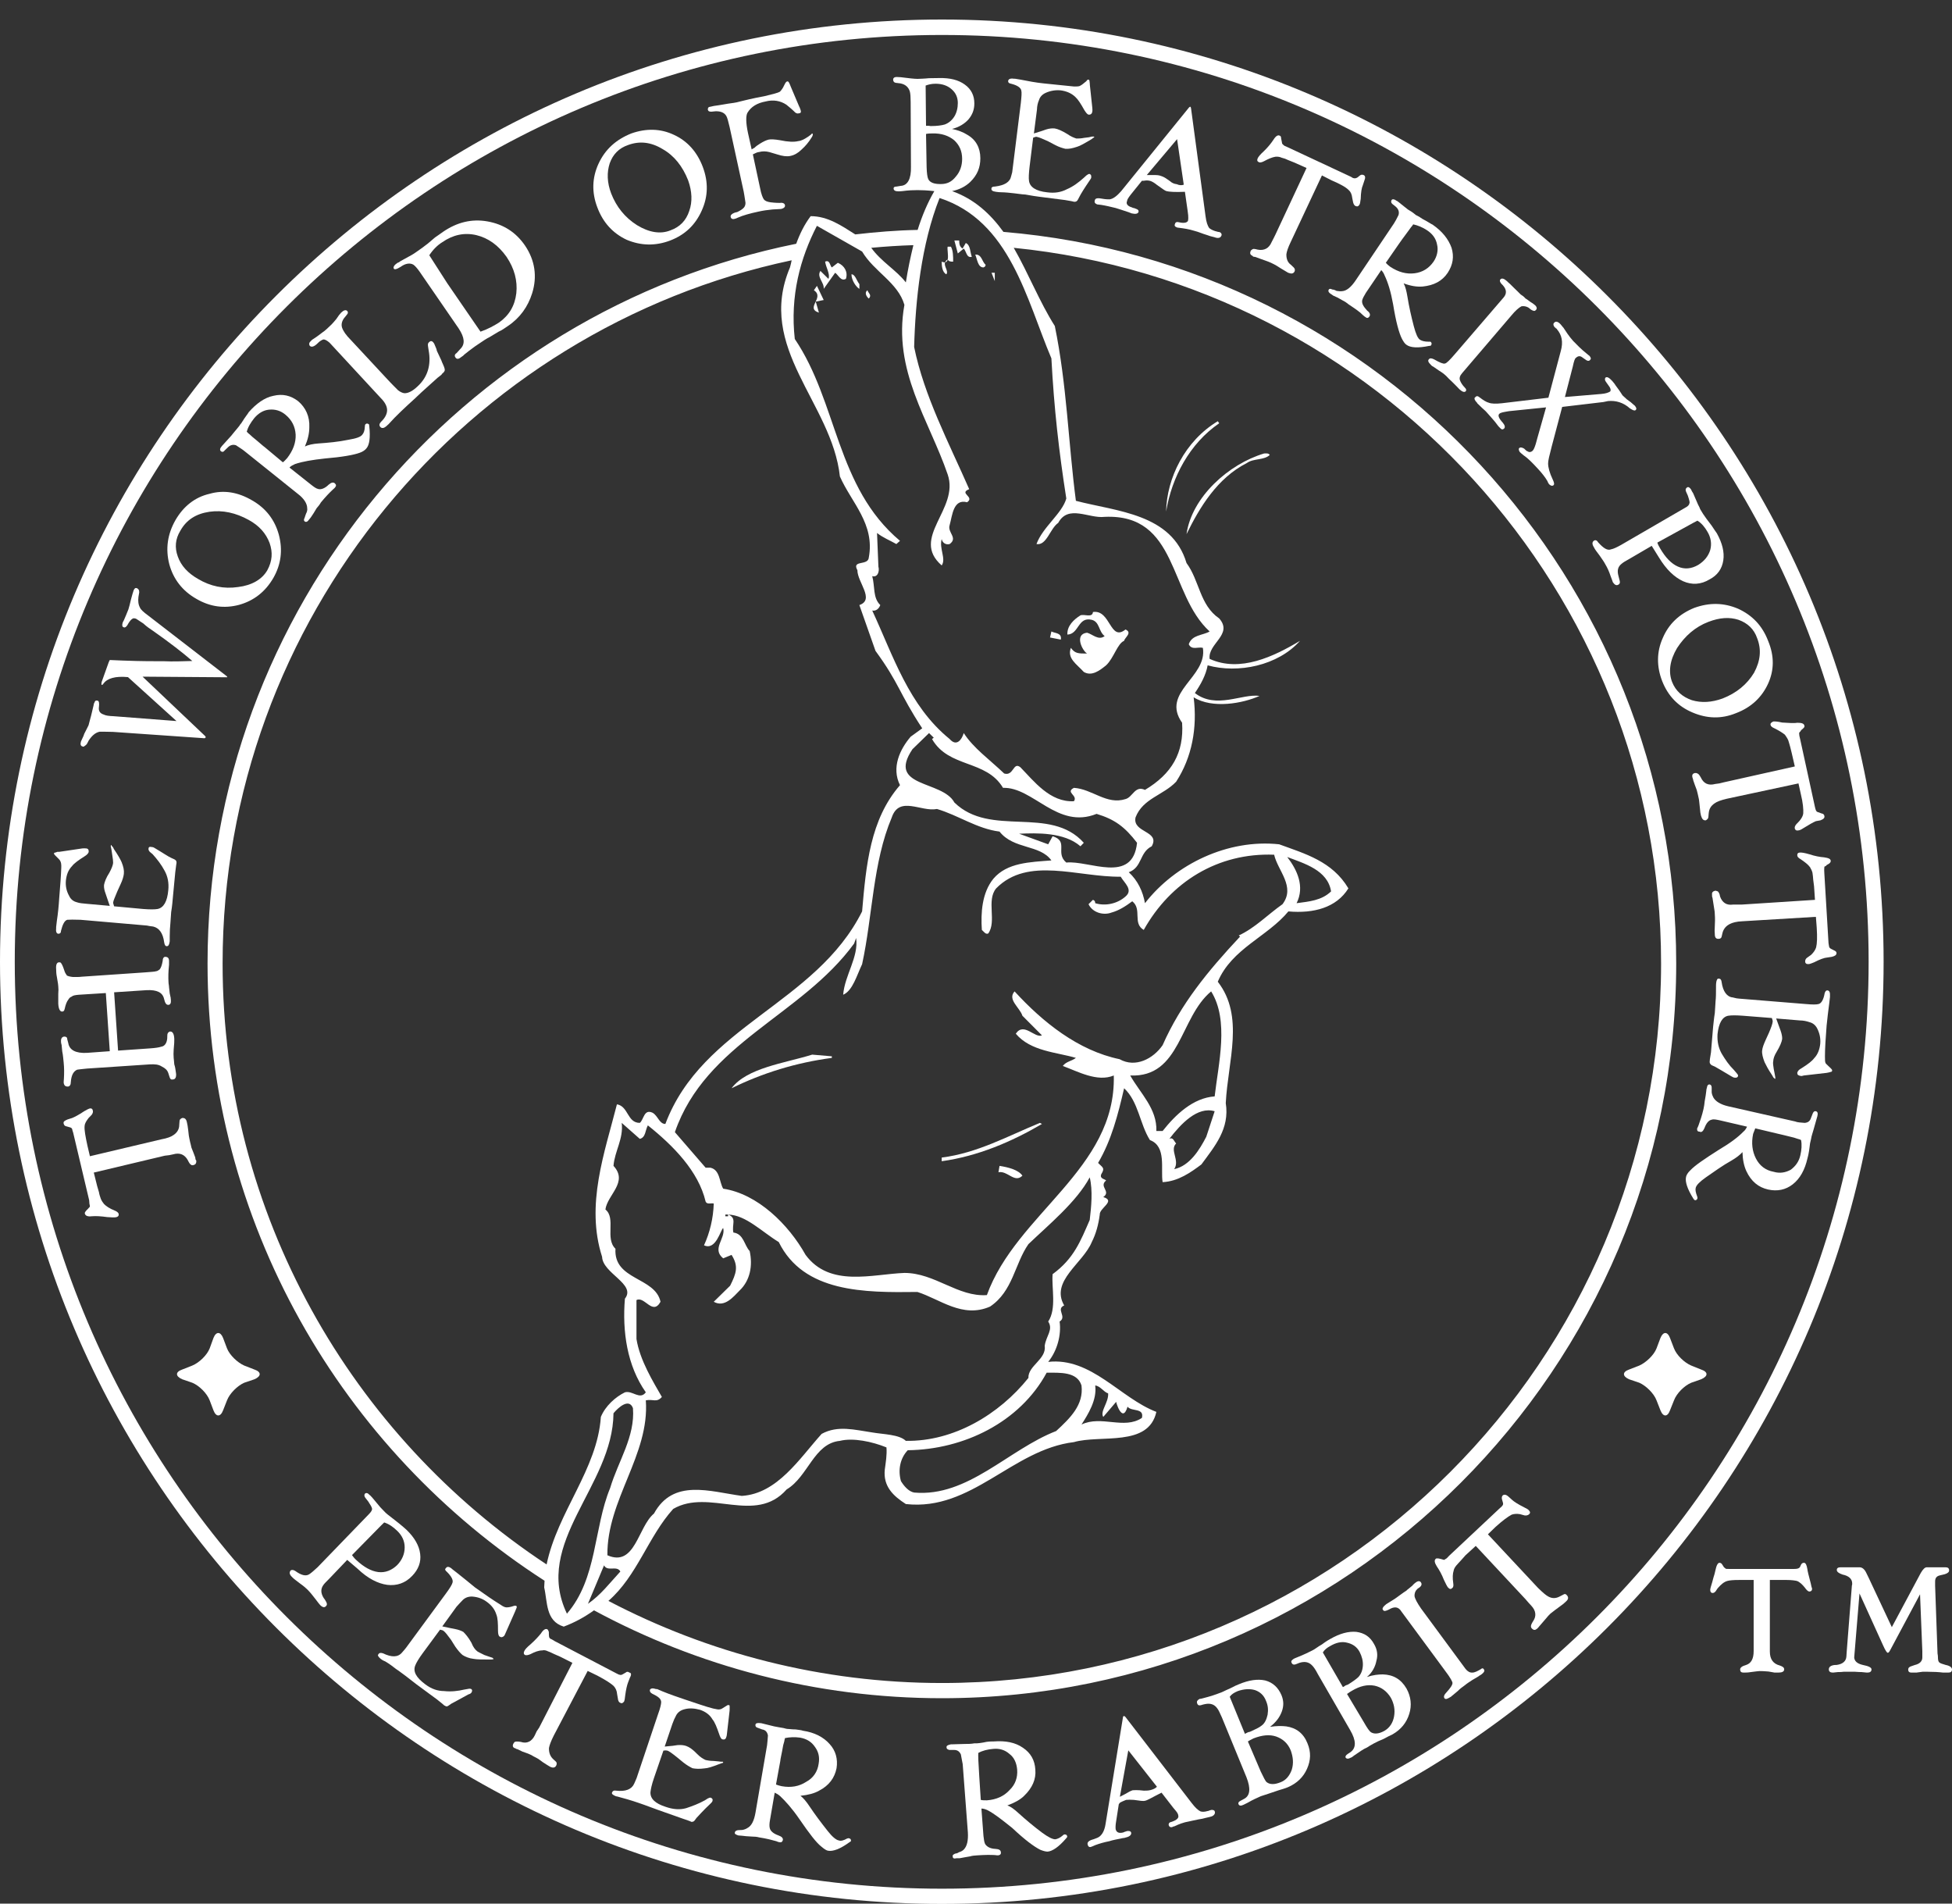 <?xml version="1.0" encoding="UTF-8"?> <svg xmlns="http://www.w3.org/2000/svg" xmlns:xlink="http://www.w3.org/1999/xlink" width="80px" height="78px" viewBox="0 0 80 78" version="1.1"><rect x="0" y="0" width="80" height="78" fill="#333333" stroke="none"/><title>Logo</title><g id="Symbols" stroke="none" stroke-width="1" fill="none" fill-rule="evenodd"><g id="Footer" transform="translate(-40, -39)" fill="#FFFFFF"><g id="Group" transform="translate(40, 39)"><g id="Logo/Legal-Roundel" transform="translate(0, 0.8)"><path d="M38.603,76.589 C17.66,76.589 0.605,59.558 0.605,38.609 C0.605,17.654 17.66,0.633 38.603,0.633 C59.546,0.633 76.583,17.654 76.583,38.609 C76.583,59.558 59.546,76.589 38.603,76.589 M38.603,0 C17.305,0 0,17.317 0,38.609 C0,59.886 17.305,77.212 38.603,77.212 C59.877,77.212 77.197,59.886 77.197,38.609 C77.197,17.317 59.877,0 38.603,0" id="Fill-1"></path><path d="M23.235,65.32 C21.832,62.399 25.118,60.102 25.143,57.108 C25.336,56.874 25.78,56.471 25.941,56.899 C26.032,58.074 25.336,59.066 25.006,60.172 C24.323,61.826 24.482,63.877 23.235,65.32 L23.235,65.32 Z M33.48,8.453 L35.332,9.506 C35.825,10.338 36.798,10.772 37.066,11.692 C36.58,14.392 38.076,16.41 38.84,18.642 C39.33,20.064 37.29,21.233 38.594,22.368 C38.784,22.094 38.482,21.679 38.594,21.286 C38.619,21.433 38.756,21.538 38.921,21.492 C39.273,21.233 38.816,21.021 38.921,20.712 C39.03,20.329 39.064,19.627 39.635,19.78 C39.968,19.553 39.273,19.415 39.722,19.244 C38.887,17.342 37.871,15.418 37.465,13.419 C37.515,11.511 37.758,9.194 38.507,7.314 C41.406,8.256 42.073,11.493 43.09,13.884 C43.199,15.936 43.396,17.675 43.701,19.627 C43.529,20.242 42.735,20.793 42.479,21.492 C42.896,21.566 43.034,20.853 43.37,20.625 C43.782,19.858 44.63,20.457 45.272,20.378 C48.29,20.242 47.895,23.543 49.575,25.074 C49.298,25.239 48.852,25.202 48.72,25.598 C48.839,25.854 49.108,25.694 49.298,25.745 C49.494,26.951 47.561,27.559 48.447,28.815 C48.528,30.047 48.023,30.91 46.925,31.566 C46.513,31.372 46.423,31.866 46.127,31.942 C45.353,32.19 44.773,31.532 44.013,31.482 C43.645,31.669 44.188,31.787 44.013,32.03 C43.034,32.083 42.372,31.204 41.818,30.637 C41.516,30.4 41.55,31.01 41.156,30.895 C40.552,30.318 39.891,29.851 39.498,29.237 C39.414,29.518 39.199,29.802 38.921,29.482 C37.237,28.114 36.604,26.059 35.747,24.217 C35.909,24.248 36.028,24.13 36.077,23.992 C35.766,23.696 35.863,23.226 35.747,22.807 C35.962,22.87 36.056,22.623 36,22.415 L35.944,21.039 C36.19,21.233 36.464,21.338 36.736,21.492 L36.885,21.361 C34.254,19.15 34.338,15.698 32.573,13.089 C32.376,11.327 32.795,9.781 33.48,8.453 L33.48,8.453 Z M37.434,9.245 C37.312,9.743 37.203,10.267 37.125,10.772 C36.736,10.267 36.112,9.921 35.707,9.354 C36.274,9.301 36.854,9.263 37.434,9.245 L37.434,9.245 Z M38.045,6.542 C38.008,6.47 37.983,6.302 37.976,6.042 L37.952,4.689 C38.045,4.668 38.138,4.668 38.207,4.668 C38.575,4.655 38.878,4.758 39.105,4.945 C39.317,5.141 39.432,5.387 39.432,5.709 C39.432,5.986 39.348,6.236 39.174,6.435 C39,6.657 38.806,6.741 38.563,6.741 C38.292,6.747 38.114,6.682 38.045,6.542 L38.045,6.542 Z M37.936,2.706 C38.045,2.666 38.173,2.631 38.341,2.631 C38.612,2.631 38.831,2.706 39,2.856 C39.174,3.006 39.255,3.196 39.255,3.423 C39.255,3.619 39.208,3.826 39.105,3.985 C38.996,4.15 38.862,4.25 38.716,4.302 C38.594,4.337 38.407,4.365 38.16,4.365 C38.138,4.365 38.114,4.365 38.076,4.355 L37.952,4.355 L37.936,2.706 Z M43.284,57.837 C41.325,58.595 39.667,60.553 37.465,60.357 C37.237,60.316 37.041,60.082 36.923,59.886 C36.798,59.439 36.885,58.957 37.203,58.623 C39.498,58.595 41.796,57.478 42.896,55.446 C43.445,55.446 44.147,55.399 44.324,55.97 C44.418,56.762 43.869,57.298 43.284,57.837 L43.284,57.837 Z M44.885,55.97 C45.104,55.994 45.216,56.226 45.416,56.294 C45.441,56.666 45.072,57.033 45.216,57.258 L45.747,56.637 C45.716,56.594 45.996,57.57 46.211,56.839 C46.376,57.052 46.9,56.874 46.8,57.298 C46.07,57.788 45.136,57.179 44.324,57.57 C44.586,57.161 44.967,56.559 44.885,55.97 L44.885,55.97 Z M26.468,56.578 C26.771,56.518 26.911,56.684 27.126,56.44 C26.771,55.82 26.222,54.935 26.085,54.065 L26.085,52.471 C26.418,52.294 26.746,53.123 27.07,52.54 C26.852,51.518 25.143,51.664 25.224,50.367 C24.784,49.949 25.256,49.114 24.812,48.758 C24.893,48.153 25.76,47.638 25.143,46.971 C25.193,46.361 25.558,45.865 25.48,45.21 L26.222,45.865 C26.468,45.805 26.44,45.512 26.552,45.312 C27.591,46.142 28.623,47.186 28.919,48.434 C28.972,48.565 29.152,48.487 29.252,48.514 C29.234,49.114 29.093,49.703 28.853,50.226 C29.343,50.454 29.53,49.587 29.639,49.518 C29.752,49.949 29.152,50.367 29.639,50.76 L29.982,50.619 C30.278,51.084 30.176,51.377 29.923,51.882 L29.252,52.54 C29.699,52.79 30.057,52.334 30.312,52.078 C30.746,51.664 30.855,51.056 30.724,50.461 C30.5,50.226 30.481,49.756 30.057,49.703 C29.982,49.372 30.212,49.114 29.845,48.967 L29.839,48.967 L29.839,49.036 L29.727,49.036 L29.727,48.967 C29.764,48.961 29.808,48.967 29.839,48.967 L29.845,48.967 C30.568,48.986 31.232,49.678 31.916,50.093 C32.938,52.166 35.423,52.166 37.6,52.138 C38.528,52.434 39.448,53.23 40.576,52.737 C41.516,52.106 41.581,50.994 42.148,50.179 C42.959,49.401 44.116,48.455 44.661,47.442 C44.792,47.982 44.724,48.652 44.661,49.188 C44.281,50.058 44.013,50.77 43.14,51.408 C43.09,51.963 43.312,52.824 42.959,53.35 C43.177,53.684 42.875,53.931 42.816,54.342 C42.896,54.894 42.127,55.159 42.148,55.661 C40.945,57.161 39.086,58.27 37.125,58.239 C36.854,57.974 36.208,57.974 35.747,57.894 C35.024,57.788 34.338,57.591 33.674,57.953 C32.769,58.957 31.86,60.406 30.4,60.494 C29.093,60.316 27.591,59.774 26.802,61.218 C26.14,61.766 26.032,63.428 24.893,62.926 C24.868,60.65 26.631,58.813 26.468,56.578 L26.468,56.578 Z M47.648,45.543 L47.392,45.543 C47.424,44.627 46.738,44.006 46.32,43.268 C48.393,43.358 48.34,40.894 49.637,39.822 C50.38,41.013 49.937,42.766 49.781,44.125 C48.896,44.184 48.172,44.879 47.648,45.543 L47.648,45.543 Z M48.203,46.052 C48.122,45.983 48.084,45.777 47.923,45.865 C48.393,45.254 49.076,44.521 49.781,44.733 L49.438,45.777 C49.164,46.31 48.758,46.971 48.122,47.106 C48.366,46.74 47.923,46.33 48.203,46.052 L48.203,46.052 Z M52.756,34.316 C53.441,34.578 54.414,34.849 54.552,35.725 C54.168,36.096 53.66,36.139 53.139,36.208 C53.479,35.529 53.168,34.849 52.756,34.316 L52.756,34.316 Z M45.553,36.592 C45.852,36.51 46.127,36.337 46.404,36.13 C46.819,36.454 46.404,37.035 46.875,37.303 C47.972,35.342 49.909,34.132 52.219,34.222 C52.368,34.88 53.104,35.529 52.562,36.249 C51.951,36.679 51.433,37.225 50.769,37.53 L50.822,37.577 C49.494,38.996 48.393,40.339 47.648,42.026 C47.268,42.578 46.538,42.969 45.884,42.6 C44.188,42.248 42.735,41.082 41.581,39.822 C41.276,40.156 41.796,40.482 41.902,40.82 L42.703,41.624 C42.407,41.752 41.961,41.063 41.631,41.556 C42.242,42.282 43.312,42.313 44.094,42.547 C43.913,42.687 43.701,42.687 43.557,42.878 C44.168,43.099 44.967,43.551 45.647,43.268 C45.747,47.106 41.652,48.926 40.446,52.266 C39.255,52.35 38.32,51.358 37.066,51.358 C35.747,51.408 34.011,51.963 33.016,50.619 C32.32,49.372 31.048,48.118 29.639,47.906 C29.477,47.638 29.515,47.137 29.116,47.046 L28.919,47.046 L27.659,45.59 C28.919,41.936 32.848,40.82 35.005,37.861 L35.086,37.634 C35.201,38.406 34.618,39.162 34.556,39.959 C34.946,39.794 35.114,39.162 35.332,38.709 C35.766,36.719 35.766,34.543 36.548,32.694 C36.854,31.787 37.758,32.479 38.4,32.348 C39.273,32.604 40.035,33.156 40.964,33.274 C41.55,34.014 42.619,33.795 43.09,34.456 C42.211,34.525 41.276,34.543 40.714,35.204 C40.24,35.784 40.193,36.614 40.24,37.303 C40.328,37.381 40.393,37.496 40.502,37.449 C40.857,36.957 40.415,36.096 40.826,35.601 C42.127,34.278 44.168,35.145 45.931,35.123 C46.07,35.37 46.457,35.657 46.127,35.934 C45.796,36.23 45.304,36.337 44.885,36.208 C44.885,36.13 44.861,36.096 44.792,36.07 L44.612,36.249 C44.773,36.592 45.216,36.719 45.553,36.592 L45.553,36.592 Z M41.107,31.482 C42.342,31.441 43.333,33.197 44.942,32.548 C45.69,32.775 46.096,33.078 46.6,33.733 C46.423,35.447 44.63,34.443 43.701,34.543 C43.23,34.147 43.813,33.67 43.14,33.465 L42.959,33.795 L41.768,33.362 C42.479,33.33 43.614,33.294 44.281,33.876 L44.418,33.733 C43.034,32.19 40.601,33.53 39.115,32.083 C38.619,31.161 36.33,31.482 37.396,29.898 L38.076,29.237 L38.269,29.427 L38.198,29.482 C38.887,30.68 40.415,30.318 41.107,31.482 L41.107,31.482 Z M34.422,18.723 C34.896,19.798 35.863,20.666 35.607,22.043 C35.582,22.396 34.896,22.128 35.139,22.564 C35.139,23.057 35.863,23.771 35.22,23.992 L35.881,25.87 C36.854,27.198 36.854,27.612 37.796,29.043 L37.322,29.386 C36.885,29.898 36.524,30.649 36.885,31.372 C35.663,32.775 35.495,34.653 35.332,36.545 C33.434,40.339 28.784,41.226 27.269,45.254 C27.02,45.254 26.967,44.92 26.746,44.795 C26.39,44.627 26.39,45.07 26.222,45.21 C25.701,45.21 25.76,44.53 25.284,44.449 C24.784,46.419 23.989,48.565 24.676,50.698 C24.7,51.377 26.085,51.82 25.611,52.412 C25.499,53.762 25.701,55.159 26.468,56.25 C26.222,56.578 25.923,56.163 25.611,56.25 C25.224,56.44 24.812,56.805 24.625,57.258 C24.482,59.403 22.852,61.142 22.402,63.303 C14.418,58.037 9.123,48.967 9.123,38.678 C9.123,24.541 19.132,12.686 32.445,9.865 C32.427,9.968 32.404,10.046 32.376,10.158 C30.973,13.47 34.092,15.698 34.422,18.723 L34.422,18.723 Z M24.756,63.34 C24.893,63.615 25.284,63.328 25.424,63.593 C24.975,64.079 24.625,64.55 24.096,64.915 L24.756,63.34 Z M38.603,68.161 C33.668,68.161 29.022,66.936 24.934,64.797 C26.116,63.77 26.564,62.162 27.591,61.027 C29.066,60.172 30.952,61.688 32.24,60.229 C33.125,59.699 33.356,58.342 34.422,58.239 C34.964,58.103 35.747,58.27 36.33,58.507 C36.356,58.813 36.3,59.125 36.262,59.415 C36.19,60.102 36.604,60.494 37.125,60.828 C39.828,61.127 41.484,58.595 44.013,58.29 C45.104,57.974 47.068,58.507 47.392,57.052 C45.912,56.487 44.724,54.806 42.959,55.003 C43.333,54.538 43.501,53.897 43.427,53.35 C43.744,53.151 43.258,52.846 43.614,52.69 C43.034,51.692 44.387,50.966 44.745,50.093 C44.917,49.756 45.02,49.372 45.072,48.967 C45.054,48.699 45.747,48.406 45.216,48.25 C45.553,48.013 45.02,47.826 45.332,47.57 C45.272,47.502 45.054,47.502 45.136,47.308 C45.304,47.046 45.169,47.027 45.004,46.85 C45.553,45.914 45.818,44.879 46.07,43.791 C46.66,44.339 46.71,45.254 47.128,45.914 C47.817,46.17 47.561,47.106 47.648,47.638 C48.29,47.607 48.808,47.234 49.238,46.912 C49.781,46.17 50.404,45.453 50.236,44.399 C50.324,42.669 51.012,40.845 49.909,39.426 C50.485,38.067 51.951,37.577 52.802,36.545 C53.837,36.636 54.769,36.393 55.262,35.601 C54.601,34.487 53.479,34.182 52.425,33.795 C50.324,33.57 48.172,34.603 46.925,36.208 C46.838,35.725 46.632,35.282 46.261,34.939 C46.819,34.739 46.688,34.132 47.202,33.876 C47.561,33.237 46.404,33.33 46.538,32.694 C46.838,31.914 47.673,31.787 48.203,31.23 C48.852,30.231 49.076,29.025 48.92,27.771 C49.687,28.251 50.937,28.024 51.62,27.715 C50.904,27.612 49.844,28.273 48.97,27.597 C49.213,27.241 49.42,26.867 49.494,26.462 C50.735,26.805 52.368,26.481 53.279,25.458 C52.207,26.1 50.822,26.767 49.575,26.197 C49.494,25.567 50.548,25.202 49.968,24.541 C49.164,23.992 49.164,22.994 48.628,22.271 C48.023,20.242 45.765,20.16 44.094,19.721 C43.782,17.342 43.726,14.972 43.23,12.558 C42.609,11.58 42.148,10.402 41.547,9.354 C56.41,10.841 68.077,23.428 68.077,38.678 C68.077,54.935 54.857,68.161 38.603,68.161 L38.603,68.161 Z M41.125,8.702 C40.589,7.963 39.932,7.355 39.02,7.031 C39.311,6.969 39.554,6.853 39.763,6.657 C40.053,6.373 40.178,6.067 40.178,5.684 C40.178,5.26 39.997,4.92 39.635,4.718 C39.48,4.618 39.27,4.536 39.018,4.483 C39.299,4.415 39.529,4.271 39.685,4.1 C39.853,3.903 39.932,3.694 39.932,3.436 C39.932,3.118 39.807,2.856 39.542,2.666 C39.28,2.475 38.936,2.388 38.488,2.398 C38.407,2.398 38.282,2.398 38.076,2.404 C37.858,2.426 37.702,2.426 37.608,2.432 C37.474,2.432 37.237,2.404 36.91,2.363 C36.841,2.363 36.785,2.354 36.748,2.354 C36.654,2.354 36.604,2.398 36.604,2.463 C36.604,2.535 36.642,2.585 36.726,2.597 C36.785,2.597 36.841,2.616 36.895,2.616 C37.103,2.653 37.237,2.771 37.29,2.955 C37.312,3.043 37.322,3.177 37.322,3.379 L37.334,6.03 C37.347,6.532 37.197,6.8 36.916,6.816 L36.748,6.844 C36.667,6.844 36.623,6.866 36.623,6.918 C36.623,7.003 36.692,7.04 36.816,7.04 C36.841,7.04 36.895,7.04 36.982,7.031 C37.228,6.997 37.434,6.99 37.6,6.99 C37.758,6.99 37.983,6.997 38.292,7.031 C38.011,7.514 37.784,8.057 37.608,8.621 C36.748,8.636 35.894,8.708 35.052,8.805 C34.497,8.453 33.929,8.057 33.224,8.057 C32.963,8.403 32.776,8.789 32.632,9.188 C18.885,11.963 8.506,24.13 8.506,38.678 C8.506,49.291 14.012,58.623 22.318,63.97 C22.316,64.079 22.303,64.161 22.303,64.245 C22.443,64.846 22.356,65.623 23.104,65.85 C23.55,65.682 23.946,65.467 24.344,65.183 C28.592,67.474 33.449,68.784 38.603,68.784 C55.191,68.784 68.697,55.274 68.697,38.678 C68.697,22.938 56.54,9.983 41.125,8.702 L41.125,8.702 Z" id="Fill-4"></path><path d="M39.829,9.722 C39.753,9.534 39.779,9.245 39.582,9.157 L39.448,9.385 C39.329,9.306 39.311,9.194 39.311,9.054 L39.114,9.054 L39.255,9.585 L39.498,9.385 C39.61,9.506 39.61,9.781 39.829,9.722" id="Fill-6"></path><path d="M38.731,9.952 C38.793,9.937 38.828,9.899 38.841,9.831 C38.775,9.865 38.756,9.906 38.731,9.952" id="Fill-8"></path><path d="M38.84,9.307 C38.809,9.385 38.878,9.675 38.84,9.831 C38.887,9.921 38.972,9.921 39.064,9.921 C39.064,9.706 39.064,9.469 38.972,9.307 L38.84,9.307 Z" id="Fill-10"></path><path d="M38.594,9.921 C38.594,10.108 38.619,10.357 38.784,10.439 C38.887,10.311 38.675,10.108 38.731,9.952 C38.707,9.952 38.666,9.952 38.594,9.921" id="Fill-12"></path><path d="M39.969,9.631 C40.053,9.831 40.075,10.158 40.306,10.158 C40.365,10.133 40.393,10.108 40.393,10.046 C40.24,9.921 40.24,9.615 39.969,9.631" id="Fill-14"></path><path d="M34.338,9.968 L34.092,10.158 C34.011,10.086 34.011,9.831 33.817,9.921 C33.848,10.158 34.036,10.439 33.952,10.626 L33.624,10.301 C33.456,10.551 33.789,10.772 33.758,11.037 L34.228,10.376 C34.366,10.472 34.46,10.741 34.668,10.626 C34.759,10.357 34.619,10.086 34.338,9.968" id="Fill-16"></path><polygon id="Fill-18" points="40.77 10.719 40.77 10.376 40.636 10.376"></polygon><path d="M34.896,10.439 C34.896,10.685 35.086,10.96 35.221,11.037 L35.221,10.841 C35.114,10.72 35.052,10.439 34.896,10.439" id="Fill-20"></path><path d="M33.481,10.913 L33.356,11.093 C33.817,11.393 32.981,11.823 33.562,12.01 L33.433,11.558 L33.758,11.493 L33.481,10.913 Z" id="Fill-22"></path><path d="M35.607,11.433 C35.747,11.287 35.582,11.212 35.551,11.093 C35.395,11.212 35.551,11.392 35.607,11.433" id="Fill-24"></path><path d="M49.968,16.543 L49.909,16.459 C48.562,17.267 47.817,18.791 47.792,20.16 C48.022,18.755 48.758,17.37 49.968,16.543" id="Fill-26"></path><path d="M51.808,17.781 C50.355,18.212 48.84,19.571 48.628,21.086 C49.164,19.995 49.881,18.792 51.103,18.171 C51.372,17.975 51.808,18.065 52.039,17.841 C51.982,17.76 51.898,17.781 51.808,17.781" id="Fill-28"></path><path d="M44.745,24.597 C45.073,24.681 45.02,25.074 45.273,25.264 C45.02,25.458 44.773,25.183 44.552,25.125 C44.013,25.183 44.362,25.869 44.552,25.979 C44.188,25.979 44.057,25.979 43.888,25.745 C43.726,26.178 44.116,26.402 44.418,26.733 C44.745,26.926 45.073,26.671 45.332,26.461 C45.646,26.169 45.796,25.567 46.07,25.458 C46.095,25.321 46.423,25.125 46.127,24.993 C45.485,25.511 45.522,24.167 44.793,24.277 C44.773,24.525 44.443,24.354 44.281,24.413 C44.013,24.581 43.726,24.844 43.745,25.202 C44.229,25.183 44.169,24.457 44.745,24.597" id="Fill-30"></path><path d="M43.09,25.074 L43.034,25.321 L43.476,25.408 C43.529,25.124 43.23,25.152 43.09,25.074" id="Fill-32"></path><path d="M29.982,43.791 C31.248,43.168 32.62,42.743 34.092,42.547 L34.092,42.482 L33.287,42.413 C32.152,42.766 30.612,42.953 29.982,43.791" id="Fill-34"></path><path d="M38.594,46.781 C40.075,46.575 41.463,45.983 42.703,45.254 L42.619,45.21 C41.291,45.755 40.053,46.447 38.594,46.631 L38.594,46.781 Z" id="Fill-36"></path><path d="M40.92,47.233 C41.291,47.155 41.581,47.695 41.902,47.373 C41.743,47.136 41.325,47.027 40.964,46.972 L40.92,47.233 Z" id="Fill-38"></path><path d="M15.502,63.615 C15.21,63.577 14.91,63.412 14.595,63.116 C14.523,63.051 14.467,62.976 14.426,62.92 L15.602,61.723 L15.746,61.582 C15.946,61.647 16.114,61.766 16.279,61.926 C16.482,62.122 16.585,62.346 16.585,62.602 C16.585,62.87 16.482,63.116 16.279,63.328 C16.048,63.547 15.792,63.649 15.502,63.615 M16.893,63.771 C17.149,63.506 17.264,63.203 17.22,62.87 C17.18,62.533 16.986,62.199 16.662,61.885 C16.585,61.813 16.491,61.735 16.363,61.629 L16.073,61.401 C15.946,61.301 15.826,61.218 15.739,61.118 C15.699,61.074 15.652,61.027 15.586,60.959 L15.266,60.575 C15.21,60.513 15.159,60.457 15.147,60.457 C15.072,60.369 15.003,60.357 14.954,60.407 C14.919,60.457 14.929,60.513 14.975,60.575 L15.091,60.722 C15.185,60.863 15.234,60.949 15.246,61.008 C15.262,61.065 15.216,61.142 15.128,61.233 L13.014,63.419 C12.877,63.547 12.758,63.649 12.678,63.702 C12.541,63.793 12.357,63.755 12.098,63.568 C12.023,63.519 11.954,63.519 11.914,63.547 C11.845,63.631 11.864,63.718 11.967,63.815 C12.036,63.893 12.142,63.962 12.29,64.079 C12.441,64.186 12.541,64.273 12.612,64.344 C12.73,64.463 12.843,64.613 12.955,64.756 C13.034,64.868 13.089,64.928 13.12,64.965 C13.214,65.062 13.298,65.08 13.357,65.015 C13.41,64.965 13.41,64.906 13.364,64.828 C13.326,64.756 13.289,64.703 13.264,64.675 C13.139,64.472 13.139,64.298 13.258,64.139 C13.298,64.079 13.382,64.001 13.488,63.893 L14.23,63.116 L14.654,63.478 C15.072,63.877 15.484,64.086 15.87,64.139 C16.257,64.186 16.61,64.07 16.893,63.771" id="Fill-40"></path><path d="M21.143,65.149 L21.171,65.08 C21.183,65.055 21.183,65.033 21.162,65.002 C21.139,64.994 21.109,64.987 21.059,65.002 C20.915,65.055 20.809,65.062 20.759,65.062 C20.703,65.062 20.622,65.033 20.503,64.946 C20.229,64.778 19.887,64.544 19.468,64.245 C19.222,64.042 18.988,63.852 18.732,63.649 L18.548,63.506 L18.508,63.471 C18.396,63.381 18.315,63.381 18.271,63.459 C18.222,63.497 18.243,63.547 18.315,63.605 C18.499,63.787 18.576,63.939 18.548,64.042 C18.527,64.13 18.427,64.289 18.271,64.5 L16.643,66.715 L16.578,66.795 L16.481,66.907 C16.313,67.114 16.048,67.114 15.699,66.945 C15.603,66.914 15.54,66.923 15.509,66.983 C15.462,67.023 15.503,67.088 15.603,67.172 C15.633,67.198 15.699,67.241 15.787,67.275 C15.955,67.375 16.107,67.487 16.241,67.594 C16.363,67.671 16.481,67.771 16.609,67.859 C16.812,68.018 16.974,68.142 17.067,68.214 L17.922,68.844 L18.127,69.009 L18.215,69.087 L18.234,69.087 C18.275,69.131 18.327,69.131 18.383,69.087 L18.495,69.009 C18.611,68.953 18.851,68.812 19.2,68.626 C19.263,68.61 19.291,68.588 19.319,68.557 C19.363,68.491 19.356,68.442 19.319,68.411 C19.275,68.389 19.238,68.389 19.175,68.404 L19.026,68.43 C18.77,68.491 18.483,68.523 18.199,68.491 C17.938,68.491 17.679,68.404 17.429,68.214 C17.059,67.939 16.918,67.691 17.018,67.443 C17.059,67.335 17.161,67.16 17.327,66.935 L18.035,65.975 C18.099,65.995 18.153,65.999 18.171,66.019 C18.243,66.066 18.346,66.203 18.483,66.39 L18.663,66.676 C18.77,66.827 18.863,66.935 18.957,67.014 C19.066,67.082 19.219,67.151 19.412,67.172 C19.553,67.198 19.759,67.198 20.014,67.198 L20.132,67.198 C20.16,67.198 20.173,67.191 20.183,67.191 C20.201,67.191 20.217,67.191 20.229,67.172 C20.229,67.172 20.229,67.151 20.201,67.151 L20.192,67.132 L20.145,67.114 L20.048,67.082 L19.852,67.014 C19.718,66.945 19.627,66.907 19.562,66.864 C19.481,66.801 19.394,66.699 19.319,66.508 C19.194,66.287 19.079,66.156 18.988,66.066 C18.901,66.019 18.789,65.975 18.658,65.951 L18.452,65.91 L18.127,65.841 L18.711,65.033 C18.801,64.928 18.886,64.847 18.976,64.75 C19.075,64.659 19.2,64.613 19.356,64.619 C19.58,64.635 19.78,64.703 19.967,64.847 C20.155,64.987 20.279,65.149 20.344,65.359 C20.401,65.499 20.41,65.723 20.41,66.019 C20.41,66.156 20.435,66.225 20.472,66.256 C20.547,66.303 20.603,66.287 20.666,66.225 C20.684,66.197 20.703,66.156 20.722,66.109 L21.109,65.233 L21.143,65.149 Z" id="Fill-42"></path><path d="M25.293,68.626 L25.324,68.804 C25.33,68.884 25.365,68.953 25.417,68.969 C25.48,69.009 25.529,68.987 25.582,68.912 C25.598,68.866 25.61,68.804 25.623,68.673 C25.654,68.43 25.701,68.233 25.745,68.126 L25.817,67.94 C25.885,67.821 25.873,67.74 25.794,67.734 C25.745,67.69 25.685,67.69 25.642,67.734 L25.529,67.799 C25.48,67.83 25.436,67.84 25.389,67.821 C25.365,67.821 25.33,67.799 25.271,67.771 L22.742,66.449 L22.611,66.371 C22.555,66.353 22.521,66.325 22.509,66.287 C22.499,66.262 22.499,66.225 22.496,66.187 L22.493,66.066 C22.474,66.019 22.461,65.975 22.427,65.957 C22.356,65.926 22.268,65.975 22.172,66.128 C22.069,66.256 21.925,66.414 21.738,66.58 C21.595,66.699 21.52,66.782 21.492,66.845 C21.452,66.914 21.457,66.982 21.52,67.014 C21.57,67.03 21.635,67.022 21.732,66.982 C21.925,66.882 22.078,66.826 22.218,66.826 C22.303,66.802 22.387,66.826 22.461,66.864 C22.555,66.895 22.626,66.936 22.711,66.974 L22.957,67.082 L23.459,67.335 L22.097,69.988 L21.993,70.144 L21.916,70.309 C21.794,70.555 21.595,70.658 21.345,70.574 C21.227,70.555 21.161,70.555 21.114,70.568 C21.084,70.574 21.059,70.609 21.033,70.658 C20.999,70.734 21.015,70.806 21.109,70.834 C21.114,70.834 21.14,70.842 21.161,70.862 C21.183,70.862 21.211,70.879 21.221,70.879 L21.408,70.97 L21.635,71.051 C21.707,71.086 21.782,71.108 21.85,71.158 C21.944,71.208 22.013,71.239 22.069,71.276 L22.262,71.416 C22.387,71.494 22.474,71.554 22.542,71.59 C22.667,71.653 22.749,71.631 22.795,71.544 C22.824,71.485 22.824,71.422 22.786,71.385 L22.667,71.276 C22.542,71.158 22.493,71.002 22.499,70.824 C22.521,70.706 22.574,70.555 22.698,70.309 L24.086,67.666 L24.482,67.858 C24.819,68.037 25.049,68.182 25.161,68.295 C25.23,68.374 25.283,68.478 25.293,68.626" id="Fill-44"></path><path d="M29.786,69.087 C29.652,69.168 29.565,69.237 29.514,69.237 C29.462,69.258 29.365,69.237 29.234,69.208 C28.919,69.13 28.53,68.987 28.036,68.825 C27.737,68.725 27.454,68.626 27.157,68.506 L26.933,68.41 L26.889,68.41 C26.755,68.364 26.671,68.373 26.634,68.442 C26.624,68.506 26.652,68.557 26.734,68.601 C26.977,68.716 27.089,68.804 27.098,68.938 C27.098,69.025 27.058,69.199 26.967,69.445 L26.091,72.055 L26.05,72.152 L25.988,72.292 C25.886,72.516 25.642,72.616 25.255,72.572 C25.162,72.554 25.106,72.582 25.081,72.654 C25.065,72.706 25.118,72.75 25.243,72.801 C25.271,72.801 25.336,72.822 25.436,72.85 C25.623,72.901 25.807,72.95 25.972,73.006 C26.11,73.046 26.253,73.106 26.402,73.153 C26.634,73.243 26.827,73.305 26.951,73.355 L27.946,73.707 L28.202,73.795 L28.298,73.83 L28.323,73.848 C28.374,73.854 28.426,73.848 28.467,73.795 L28.545,73.689 C28.638,73.593 28.822,73.38 29.106,73.115 C29.159,73.069 29.181,73.037 29.197,73.006 C29.222,72.931 29.197,72.89 29.134,72.862 C29.106,72.85 29.066,72.862 29.01,72.89 L28.885,72.969 C28.638,73.106 28.382,73.203 28.118,73.29 C27.862,73.362 27.587,73.342 27.279,73.234 C26.852,73.097 26.646,72.901 26.658,72.636 C26.671,72.516 26.708,72.326 26.802,72.055 L27.189,70.93 C27.251,70.92 27.31,70.92 27.344,70.93 C27.419,70.948 27.556,71.051 27.75,71.207 L28.005,71.416 C28.142,71.526 28.274,71.6 28.382,71.653 C28.51,71.678 28.669,71.687 28.872,71.659 C29.01,71.653 29.199,71.59 29.446,71.494 L29.565,71.45 C29.577,71.45 29.586,71.441 29.614,71.441 C29.62,71.422 29.633,71.422 29.639,71.422 C29.639,71.406 29.633,71.385 29.614,71.385 L29.598,71.385 L29.546,71.385 L29.437,71.372 L29.234,71.354 C29.094,71.354 28.994,71.332 28.919,71.316 C28.828,71.275 28.706,71.207 28.573,71.07 C28.392,70.879 28.242,70.783 28.127,70.742 C28.024,70.705 27.912,70.696 27.769,70.705 L27.569,70.734 L27.242,70.765 L27.556,69.838 C27.6,69.71 27.656,69.586 27.718,69.473 C27.787,69.358 27.893,69.277 28.049,69.237 C28.254,69.18 28.467,69.199 28.688,69.258 C28.916,69.337 29.09,69.461 29.199,69.651 C29.296,69.763 29.377,69.975 29.47,70.243 C29.514,70.378 29.552,70.45 29.602,70.468 C29.683,70.49 29.742,70.468 29.764,70.378 C29.786,70.328 29.786,70.294 29.795,70.222 L29.902,69.29 L29.904,69.208 L29.904,69.13 C29.904,69.087 29.902,69.07 29.882,69.07 C29.845,69.053 29.81,69.07 29.786,69.087" id="Fill-46"></path><path d="M32.037,72.389 C31.943,72.37 31.866,72.345 31.803,72.32 L31.978,71.363 C31.981,71.275 32.037,71.07 32.099,70.706 C32.139,70.574 32.152,70.518 32.152,70.499 C32.152,70.468 32.168,70.468 32.17,70.418 C32.358,70.378 32.573,70.369 32.794,70.4 C33.069,70.45 33.262,70.574 33.402,70.783 C33.552,70.989 33.596,71.207 33.552,71.463 C33.509,71.79 33.331,72.055 33.041,72.21 C32.751,72.398 32.42,72.458 32.037,72.389 M34.787,74.522 C34.784,74.515 34.759,74.522 34.715,74.534 C34.578,74.612 34.459,74.643 34.382,74.612 C34.272,74.597 34.107,74.462 33.923,74.226 C33.642,73.87 33.402,73.552 33.181,73.221 C33.05,73.022 32.922,72.87 32.806,72.782 C33.119,72.75 33.374,72.685 33.57,72.572 C33.976,72.361 34.203,72.055 34.285,71.653 C34.344,71.275 34.25,70.93 33.998,70.658 C33.749,70.378 33.381,70.185 32.906,70.116 C32.832,70.085 32.726,70.085 32.607,70.063 C32.458,70.063 32.358,70.044 32.302,70.044 C32.239,70.044 32.19,70.026 32.109,70.006 C31.978,69.988 31.846,69.957 31.728,69.938 L31.192,69.806 L31.173,69.806 C31.042,69.788 30.974,69.806 30.961,69.866 C30.952,69.938 30.98,69.975 31.058,69.998 L31.235,70.063 C31.376,70.085 31.445,70.172 31.473,70.309 C31.46,70.468 31.45,70.614 31.438,70.706 L30.961,73.483 C30.905,73.795 30.805,74.013 30.634,74.101 C30.581,74.138 30.5,74.17 30.422,74.182 C30.354,74.182 30.294,74.191 30.238,74.191 C30.175,74.206 30.126,74.226 30.117,74.285 C30.101,74.346 30.15,74.366 30.254,74.406 C30.294,74.406 30.331,74.418 30.4,74.418 L30.581,74.438 L30.821,74.453 C30.924,74.453 31.023,74.462 31.114,74.487 C31.422,74.534 31.654,74.597 31.816,74.643 C31.878,74.671 31.922,74.684 31.943,74.684 C32.021,74.699 32.065,74.671 32.084,74.597 C32.099,74.515 32.037,74.453 31.903,74.406 C31.69,74.328 31.572,74.226 31.547,74.101 C31.529,74.041 31.529,73.923 31.557,73.776 L31.75,72.654 C31.819,72.685 31.903,72.732 31.978,72.801 C32.196,73.006 32.467,73.306 32.77,73.748 C33.169,74.328 33.458,74.711 33.674,74.874 C33.783,74.967 33.877,75.026 33.938,75.033 C34.142,75.07 34.438,74.958 34.815,74.684 C34.853,74.665 34.874,74.643 34.874,74.643 C34.884,74.566 34.855,74.534 34.787,74.522" id="Fill-48"></path><path d="M40.446,72.968 C40.34,72.968 40.265,72.968 40.196,72.95 L40.134,71.992 C40.128,71.924 40.115,71.7 40.096,71.325 C40.096,71.208 40.091,71.126 40.091,71.108 C40.096,71.085 40.096,71.07 40.091,71.029 C40.265,70.929 40.477,70.88 40.702,70.861 C40.963,70.833 41.188,70.904 41.375,71.07 C41.568,71.216 41.663,71.441 41.687,71.709 C41.712,72.036 41.609,72.326 41.369,72.554 C41.145,72.8 40.827,72.941 40.446,72.968 M43.632,74.365 C43.623,74.365 43.598,74.365 43.558,74.406 C43.446,74.506 43.333,74.552 43.249,74.565 C43.134,74.565 42.959,74.475 42.71,74.294 C42.36,74.032 42.043,73.764 41.752,73.502 C41.581,73.343 41.419,73.22 41.284,73.178 C41.581,73.068 41.818,72.941 41.974,72.782 C42.304,72.464 42.467,72.108 42.432,71.709 C42.407,71.316 42.242,71.029 41.924,70.814 C41.609,70.596 41.216,70.518 40.727,70.555 C40.651,70.555 40.552,70.555 40.421,70.574 C40.28,70.608 40.178,70.615 40.134,70.624 C40.075,70.633 40.003,70.633 39.931,70.633 C39.795,70.658 39.667,70.658 39.542,70.658 L38.999,70.674 L38.971,70.674 C38.85,70.696 38.775,70.733 38.794,70.805 C38.794,70.861 38.831,70.88 38.906,70.904 L39.105,70.904 C39.243,70.904 39.323,70.97 39.379,71.085 C39.414,71.256 39.432,71.385 39.455,71.485 L39.667,74.285 C39.685,74.612 39.635,74.849 39.498,74.986 C39.461,75.026 39.392,75.07 39.299,75.095 C39.243,75.139 39.183,75.145 39.139,75.154 C39.068,75.192 39.03,75.211 39.046,75.273 C39.046,75.341 39.099,75.369 39.199,75.341 L39.33,75.341 L39.529,75.304 L39.76,75.264 C39.854,75.232 39.956,75.232 40.053,75.223 C40.365,75.201 40.589,75.201 40.771,75.211 C40.845,75.223 40.889,75.223 40.907,75.223 C40.988,75.211 41.032,75.173 41.019,75.095 C41.013,75.008 40.945,74.967 40.799,74.958 C40.577,74.949 40.446,74.868 40.374,74.758 C40.34,74.684 40.324,74.596 40.306,74.428 L40.222,73.305 C40.306,73.305 40.393,73.333 40.477,73.374 C40.755,73.518 41.079,73.776 41.484,74.1 C42.011,74.596 42.382,74.868 42.635,74.995 C42.759,75.045 42.865,75.07 42.934,75.07 C43.134,75.054 43.395,74.874 43.688,74.534 C43.726,74.493 43.739,74.475 43.739,74.452 C43.732,74.384 43.688,74.365 43.632,74.365" id="Fill-50"></path><path d="M47.152,72.548 C47.056,72.572 46.959,72.572 46.875,72.572 L46.71,72.555 C46.61,72.548 46.507,72.548 46.42,72.555 C46.333,72.582 46.242,72.635 46.12,72.707 C46.02,72.76 45.943,72.8 45.896,72.823 L46.242,70.92 L47.415,72.411 C47.355,72.479 47.268,72.516 47.152,72.548 M49.644,73.362 L49.575,73.38 C49.551,73.393 49.519,73.408 49.485,73.408 C49.372,73.443 49.276,73.443 49.207,73.424 C49.108,73.38 48.989,73.274 48.839,73.078 L46.124,69.551 C46.089,69.514 46.07,69.514 46.061,69.514 C46.049,69.514 46.024,69.535 46.024,69.561 L45.31,73.935 C45.272,74.182 45.191,74.347 45.069,74.447 C45.02,74.487 44.942,74.522 44.811,74.565 C44.63,74.612 44.552,74.684 44.574,74.771 C44.592,74.867 44.652,74.908 44.736,74.867 C44.736,74.867 44.792,74.849 44.892,74.802 C45.06,74.739 45.254,74.684 45.463,74.643 C45.596,74.597 45.784,74.565 46.02,74.515 C46.061,74.515 46.102,74.506 46.152,74.487 C46.311,74.453 46.376,74.365 46.36,74.295 C46.339,74.226 46.286,74.219 46.196,74.226 L46.12,74.251 C46.096,74.251 46.07,74.275 46.033,74.285 C45.859,74.328 45.759,74.285 45.724,74.154 C45.716,74.1 45.716,73.979 45.74,73.848 L45.852,73.128 L45.896,73.068 C45.971,73.022 46.061,72.987 46.152,72.95 C46.233,72.941 46.333,72.941 46.469,72.95 C46.713,72.987 46.869,73.006 46.925,72.987 C47.028,72.968 47.249,72.831 47.604,72.654 L48.085,73.274 L48.197,73.408 C48.26,73.483 48.29,73.552 48.29,73.593 C48.319,73.689 48.228,73.776 48.023,73.848 C47.923,73.864 47.892,73.913 47.895,73.979 C47.916,74.047 47.96,74.085 48.048,74.063 C48.063,74.047 48.091,74.041 48.135,74.031 C48.297,73.954 48.496,73.87 48.743,73.83 C48.789,73.814 48.92,73.795 49.126,73.748 C49.238,73.73 49.32,73.717 49.407,73.689 C49.54,73.658 49.632,73.639 49.656,73.627 C49.75,73.593 49.806,73.518 49.79,73.443 C49.781,73.374 49.722,73.355 49.644,73.362" id="Fill-52"></path><path d="M52.943,71.709 C52.855,71.956 52.706,72.146 52.478,72.229 C52.238,72.326 52.051,72.326 51.92,72.229 C51.851,72.18 51.789,72.021 51.671,71.791 L51.143,70.556 C51.227,70.499 51.309,70.468 51.371,70.431 C51.727,70.293 52.032,70.262 52.3,70.353 C52.575,70.45 52.783,70.633 52.902,70.929 C52.999,71.208 53.02,71.451 52.943,71.709 M51.022,70.244 L50.399,68.725 C50.467,68.626 50.573,68.557 50.729,68.492 C50.984,68.404 51.219,68.389 51.433,68.451 C51.639,68.523 51.795,68.657 51.886,68.893 C51.97,69.088 51.982,69.259 51.951,69.46 C51.907,69.652 51.839,69.807 51.708,69.904 C51.608,69.988 51.44,70.063 51.222,70.162 C51.203,70.162 51.171,70.172 51.135,70.185 C51.103,70.203 51.056,70.222 51.022,70.244 M52.715,69.938 C52.531,69.916 52.319,69.916 52.051,69.957 C52.291,69.77 52.443,69.57 52.531,69.336 C52.619,69.099 52.612,68.884 52.519,68.657 C52.387,68.352 52.175,68.142 51.851,68.056 C51.548,67.99 51.191,68.036 50.769,68.214 C50.713,68.232 50.579,68.295 50.399,68.389 C50.199,68.472 50.077,68.548 49.971,68.576 C49.843,68.626 49.638,68.7 49.307,68.784 C49.239,68.804 49.195,68.812 49.163,68.812 C49.067,68.865 49.039,68.919 49.06,68.988 C49.086,69.071 49.139,69.088 49.213,69.071 C49.276,69.053 49.339,69.031 49.388,69.025 C49.6,68.981 49.768,69.031 49.887,69.199 C49.937,69.259 49.993,69.384 50.077,69.57 L51.084,72.021 C51.265,72.48 51.237,72.782 50.984,72.91 L50.841,72.988 C50.769,73.022 50.735,73.068 50.76,73.128 C50.791,73.196 50.859,73.203 50.972,73.147 C50.991,73.137 51.035,73.116 51.131,73.068 C51.331,72.95 51.518,72.869 51.671,72.8 C51.839,72.751 52.076,72.663 52.407,72.555 C52.531,72.516 52.671,72.48 52.793,72.426 C53.155,72.267 53.413,72.021 53.566,71.678 C53.722,71.326 53.735,70.989 53.585,70.633 C53.423,70.222 53.123,69.997 52.715,69.938" id="Fill-54"></path><path d="M57.133,69.536 C57.086,69.788 56.959,69.988 56.747,70.116 C56.522,70.244 56.335,70.262 56.198,70.185 C56.126,70.144 56.032,70.007 55.898,69.77 L55.206,68.61 C55.278,68.556 55.356,68.507 55.418,68.472 C55.742,68.283 56.036,68.214 56.332,68.27 C56.609,68.329 56.833,68.491 57.002,68.765 C57.133,69.009 57.183,69.258 57.133,69.536 M55.037,68.329 L54.215,66.908 C54.28,66.801 54.383,66.715 54.527,66.64 C54.751,66.508 54.988,66.449 55.206,66.508 C55.431,66.558 55.608,66.676 55.72,66.883 C55.817,67.073 55.864,67.251 55.855,67.444 C55.845,67.631 55.786,67.789 55.674,67.915 C55.586,67.999 55.436,68.108 55.232,68.232 C55.206,68.232 55.184,68.252 55.147,68.26 C55.1,68.295 55.069,68.314 55.037,68.329 M56.672,67.808 C56.497,67.808 56.272,67.83 56.02,67.915 C56.241,67.734 56.366,67.487 56.41,67.251 C56.478,67.014 56.441,66.783 56.319,66.574 C56.154,66.262 55.911,66.109 55.586,66.065 C55.268,66.037 54.919,66.128 54.527,66.352 C54.47,66.381 54.352,66.449 54.177,66.58 C54.003,66.676 53.881,66.783 53.784,66.826 C53.672,66.883 53.454,66.994 53.148,67.114 C53.092,67.132 53.042,67.16 53.017,67.172 C52.92,67.241 52.902,67.276 52.943,67.351 C52.971,67.396 53.02,67.424 53.099,67.396 C53.155,67.376 53.208,67.356 53.254,67.335 C53.466,67.266 53.641,67.297 53.778,67.444 C53.837,67.503 53.916,67.612 54.012,67.799 L55.331,70.085 C55.586,70.519 55.586,70.814 55.356,70.988 L55.232,71.07 C55.147,71.126 55.132,71.176 55.147,71.216 C55.191,71.276 55.262,71.276 55.368,71.216 C55.393,71.216 55.436,71.176 55.505,71.126 C55.712,70.988 55.88,70.861 56.023,70.805 C56.172,70.705 56.4,70.574 56.709,70.45 C56.846,70.378 56.968,70.309 57.077,70.262 C57.42,70.063 57.644,69.788 57.756,69.427 C57.868,69.071 57.825,68.716 57.644,68.388 C57.42,68.005 57.102,67.82 56.672,67.808" id="Fill-56"></path><path d="M60.675,67.603 C60.551,67.672 60.444,67.734 60.339,67.734 C60.245,67.74 60.148,67.69 60.064,67.584 L58.237,65.105 C58.075,64.868 57.988,64.703 57.972,64.597 C57.969,64.491 58,64.391 58.075,64.322 C58.093,64.297 58.134,64.273 58.175,64.245 C58.268,64.176 58.277,64.098 58.237,64.042 C58.196,63.971 58.116,63.971 58.022,64.042 C58,64.057 57.944,64.098 57.878,64.176 L57.7,64.322 C57.692,64.322 57.669,64.344 57.644,64.372 C57.598,64.407 57.567,64.422 57.539,64.441 L57.457,64.5 C57.376,64.56 57.27,64.635 57.176,64.703 L56.946,64.847 C56.896,64.878 56.846,64.906 56.816,64.928 C56.684,65.033 56.628,65.115 56.684,65.171 C56.722,65.233 56.796,65.212 56.927,65.149 C57.146,65.015 57.317,65.033 57.436,65.233 L59.235,67.672 C59.44,67.94 59.528,68.108 59.528,68.16 C59.528,68.245 59.44,68.373 59.253,68.576 C59.179,68.656 59.163,68.724 59.197,68.784 C59.247,68.844 59.316,68.812 59.434,68.741 C59.477,68.724 59.516,68.672 59.546,68.656 L59.764,68.472 C59.84,68.388 59.936,68.329 60.045,68.245 C60.114,68.183 60.21,68.126 60.344,68.036 L60.551,67.915 C60.638,67.858 60.688,67.82 60.7,67.82 C60.816,67.734 60.862,67.665 60.816,67.603 C60.781,67.544 60.744,67.544 60.675,67.603" id="Fill-58"></path><path d="M64.061,64.544 L63.927,64.613 C63.762,64.703 63.606,64.703 63.447,64.613 C63.35,64.56 63.213,64.441 63.032,64.263 L60.98,62.068 L61.292,61.766 C61.586,61.5 61.804,61.342 61.953,61.263 C62.035,61.233 62.156,61.218 62.294,61.242 L62.487,61.295 C62.552,61.301 62.617,61.295 62.674,61.242 C62.72,61.195 62.72,61.142 62.648,61.074 C62.633,61.049 62.571,61.018 62.459,60.959 C62.219,60.839 62.056,60.737 61.963,60.65 L61.828,60.528 C61.726,60.435 61.647,60.426 61.586,60.475 C61.554,60.513 61.542,60.553 61.554,60.625 L61.586,60.737 C61.619,60.822 61.598,60.862 61.573,60.895 C61.554,60.908 61.535,60.949 61.479,60.987 L59.394,62.944 L59.291,63.051 C59.235,63.082 59.197,63.116 59.179,63.116 C59.144,63.103 59.103,63.095 59.063,63.082 L58.954,63.057 C58.901,63.051 58.854,63.051 58.839,63.075 C58.773,63.135 58.795,63.235 58.885,63.381 C58.985,63.527 59.085,63.702 59.179,63.939 C59.253,64.098 59.31,64.207 59.343,64.245 C59.415,64.323 59.462,64.323 59.515,64.273 C59.559,64.245 59.578,64.176 59.559,64.07 C59.527,63.852 59.534,63.68 59.578,63.547 C59.59,63.478 59.631,63.412 59.69,63.34 C59.749,63.269 59.818,63.203 59.877,63.135 L60.063,62.926 L60.482,62.543 L62.521,64.727 L62.643,64.868 L62.758,64.994 C62.948,65.193 62.976,65.42 62.835,65.623 C62.771,65.723 62.743,65.791 62.743,65.835 C62.743,65.872 62.758,65.91 62.795,65.941 C62.855,65.999 62.92,65.999 62.989,65.941 C63.014,65.926 63.014,65.91 63.032,65.9 C63.06,65.872 63.07,65.851 63.082,65.841 L63.219,65.682 L63.372,65.504 C63.422,65.439 63.481,65.376 63.54,65.32 C63.606,65.271 63.68,65.211 63.731,65.171 L63.918,65.033 C64.045,64.946 64.123,64.878 64.173,64.827 C64.279,64.737 64.292,64.654 64.223,64.572 C64.173,64.507 64.123,64.5 64.061,64.544" id="Fill-60"></path><path d="M7.698,46.74 C7.751,46.85 7.789,46.903 7.822,46.919 C7.845,46.95 7.894,46.95 7.935,46.937 C8.026,46.912 8.05,46.85 8.045,46.753 C8.026,46.74 8.026,46.734 8.014,46.704 C8.004,46.666 8.004,46.641 8.004,46.632 L7.935,46.448 L7.845,46.22 C7.832,46.142 7.807,46.064 7.789,45.984 C7.764,45.884 7.754,45.805 7.738,45.727 L7.714,45.512 C7.698,45.365 7.676,45.244 7.661,45.191 C7.635,45.048 7.564,44.998 7.465,45.01 C7.402,45.038 7.358,45.069 7.358,45.138 L7.346,45.297 C7.346,45.468 7.258,45.612 7.109,45.709 C7.015,45.777 6.856,45.84 6.61,45.884 L3.685,46.576 L3.586,46.155 C3.502,45.771 3.451,45.491 3.467,45.344 C3.477,45.216 3.536,45.138 3.63,45.01 L3.757,44.88 C3.804,44.82 3.819,44.752 3.804,44.704 C3.794,44.636 3.742,44.596 3.654,44.627 C3.62,44.636 3.554,44.673 3.451,44.732 C3.23,44.88 3.056,44.97 2.956,45.01 L2.769,45.069 C2.644,45.123 2.585,45.154 2.61,45.244 C2.626,45.307 2.662,45.344 2.728,45.353 L2.838,45.384 C2.906,45.4 2.956,45.424 2.962,45.484 C2.962,45.491 2.974,45.544 2.999,45.612 L3.654,48.378 L3.666,48.533 C3.685,48.59 3.685,48.633 3.679,48.652 C3.654,48.68 3.63,48.699 3.604,48.733 L3.536,48.801 C3.48,48.87 3.467,48.898 3.477,48.926 C3.502,49.02 3.595,49.055 3.761,49.036 C3.929,49.02 4.153,49.036 4.394,49.07 C4.574,49.086 4.696,49.086 4.751,49.076 C4.851,49.055 4.874,49.004 4.864,48.939 C4.851,48.889 4.795,48.839 4.696,48.801 C4.499,48.721 4.359,48.633 4.262,48.533 C4.215,48.475 4.166,48.406 4.131,48.319 C4.1,48.228 4.072,48.153 4.056,48.051 L3.982,47.798 L3.844,47.246 L6.754,46.554 L6.938,46.532 L7.102,46.497 C7.37,46.42 7.57,46.507 7.698,46.74" id="Fill-62"></path><path d="M2.619,43.404 C2.61,43.486 2.61,43.542 2.61,43.564 C2.626,43.679 2.678,43.722 2.782,43.722 C2.838,43.722 2.874,43.679 2.894,43.62 L2.912,43.445 C2.943,43.24 3.012,43.099 3.162,43.03 C3.218,43.021 3.349,43.005 3.567,42.984 L6.149,42.812 C6.345,42.803 6.498,42.812 6.635,42.903 C6.769,42.968 6.856,43.046 6.897,43.168 L6.953,43.342 C6.978,43.417 7.015,43.445 7.071,43.432 C7.178,43.432 7.222,43.357 7.218,43.218 C7.218,43.18 7.206,43.149 7.194,43.046 C7.178,42.916 7.153,42.847 7.143,42.812 C7.134,42.668 7.118,42.579 7.118,42.548 C7.109,42.441 7.109,42.341 7.118,42.204 L7.14,41.936 C7.14,41.843 7.143,41.789 7.143,41.771 C7.134,41.556 7.071,41.456 6.966,41.468 C6.938,41.468 6.928,41.488 6.897,41.506 C6.882,41.528 6.872,41.537 6.862,41.574 C6.856,41.605 6.856,41.664 6.853,41.752 C6.835,41.936 6.754,42.067 6.61,42.088 C6.504,42.123 6.354,42.142 6.149,42.157 L4.839,42.248 L4.677,39.859 L6.005,39.772 C6.423,39.751 6.666,39.859 6.726,40.136 C6.766,40.315 6.822,40.374 6.894,40.374 C6.984,40.374 7.015,40.296 7.003,40.164 C7.003,40.164 7.003,40.136 6.997,40.131 L6.997,40.093 L6.956,39.903 C6.953,39.847 6.938,39.763 6.928,39.656 C6.928,39.585 6.906,39.513 6.906,39.444 C6.894,39.242 6.897,39.015 6.928,38.731 L6.928,38.581 C6.928,38.454 6.872,38.406 6.769,38.406 C6.71,38.406 6.666,38.472 6.666,38.581 C6.635,38.75 6.598,38.855 6.542,38.924 C6.498,38.955 6.442,38.996 6.398,38.996 C6.345,39.015 6.192,39.024 5.946,39.043 L3.358,39.22 C3.274,39.232 3.205,39.232 3.143,39.232 L2.987,39.232 C2.869,39.22 2.797,39.198 2.744,39.174 C2.7,39.112 2.662,39.058 2.632,38.955 C2.575,38.778 2.526,38.678 2.482,38.64 C2.466,38.631 2.463,38.631 2.419,38.631 C2.329,38.631 2.286,38.731 2.301,38.908 C2.301,39.015 2.307,39.112 2.333,39.242 C2.376,39.47 2.388,39.585 2.388,39.613 C2.398,39.704 2.398,39.8 2.388,39.919 L2.388,40.324 C2.398,40.542 2.463,40.66 2.551,40.648 C2.61,40.648 2.632,40.611 2.65,40.542 C2.687,40.364 2.738,40.236 2.797,40.164 C2.831,40.106 2.869,40.059 2.931,40.04 C2.987,39.988 3.081,39.972 3.239,39.959 L4.337,39.89 L4.499,42.273 L3.558,42.341 C3.106,42.363 2.844,42.229 2.797,41.936 L2.756,41.784 C2.756,41.699 2.706,41.674 2.632,41.674 C2.532,41.684 2.491,41.764 2.501,41.889 C2.501,41.908 2.501,41.936 2.526,42.026 C2.526,42.026 2.532,42.117 2.551,42.282 C2.585,42.441 2.594,42.6 2.61,42.744 C2.632,42.953 2.632,43.168 2.619,43.404" id="Fill-64"></path><path d="M2.329,36.941 L2.301,37.184 L2.301,37.234 C2.286,37.362 2.307,37.449 2.388,37.461 C2.463,37.461 2.5,37.419 2.5,37.34 C2.566,37.076 2.644,36.923 2.756,36.888 C2.844,36.879 3.028,36.879 3.299,36.888 L6.024,37.124 L6.124,37.144 L6.279,37.165 C6.523,37.224 6.679,37.431 6.729,37.814 C6.747,37.924 6.779,37.97 6.835,37.97 C6.907,37.97 6.938,37.901 6.956,37.768 L6.956,37.577 C6.956,37.381 6.966,37.193 6.984,37.016 C6.996,36.879 7.003,36.72 7.015,36.573 C7.059,36.305 7.071,36.121 7.084,35.981 L7.183,34.94 L7.218,34.665 L7.234,34.559 L7.234,34.534 C7.234,34.475 7.206,34.444 7.143,34.409 L7.025,34.356 C6.907,34.307 6.679,34.148 6.335,33.945 C6.286,33.914 6.243,33.904 6.205,33.904 C6.124,33.886 6.087,33.914 6.087,33.973 C6.08,34.014 6.095,34.051 6.139,34.104 L6.255,34.2 C6.442,34.409 6.61,34.622 6.747,34.88 C6.872,35.108 6.928,35.37 6.897,35.676 C6.856,36.13 6.713,36.392 6.461,36.445 C6.345,36.467 6.139,36.467 5.859,36.445 L4.677,36.336 C4.659,36.264 4.636,36.218 4.636,36.187 C4.646,36.096 4.715,35.956 4.808,35.724 L4.943,35.428 C5.02,35.264 5.061,35.124 5.076,35.008 C5.092,34.858 5.058,34.712 4.983,34.524 C4.933,34.409 4.83,34.228 4.677,34.004 L4.624,33.904 C4.602,33.886 4.596,33.876 4.583,33.867 C4.575,33.855 4.571,33.839 4.571,33.824 C4.552,33.824 4.54,33.839 4.54,33.876 L4.54,33.886 L4.552,33.936 L4.571,34.032 L4.602,34.244 C4.627,34.378 4.636,34.488 4.636,34.559 C4.627,34.653 4.575,34.787 4.483,34.958 C4.347,35.167 4.284,35.342 4.263,35.463 C4.253,35.582 4.284,35.696 4.328,35.816 L4.394,36.012 L4.499,36.318 L3.52,36.23 C3.39,36.218 3.255,36.208 3.143,36.168 C2.999,36.13 2.894,36.043 2.831,35.903 C2.728,35.72 2.679,35.513 2.7,35.283 C2.728,35.032 2.797,34.849 2.956,34.684 C3.034,34.578 3.218,34.444 3.461,34.291 C3.577,34.223 3.63,34.148 3.635,34.104 C3.642,34.014 3.604,33.963 3.514,33.963 C3.477,33.955 3.436,33.963 3.379,33.963 L2.426,34.104 L2.351,34.104 L2.276,34.132 C2.242,34.132 2.211,34.148 2.211,34.172 C2.211,34.191 2.239,34.228 2.263,34.251 C2.376,34.365 2.463,34.444 2.467,34.475 C2.5,34.524 2.519,34.622 2.511,34.761 C2.5,35.076 2.467,35.513 2.426,36.012 C2.407,36.318 2.376,36.636 2.329,36.941" id="Fill-66"></path><path d="M3.467,29.764 C3.486,29.764 3.514,29.729 3.554,29.695 C3.554,29.682 3.586,29.651 3.63,29.551 C3.761,29.349 3.91,29.213 4.09,29.181 C4.166,29.181 4.346,29.181 4.627,29.189 L8.375,29.449 C8.406,29.449 8.428,29.427 8.428,29.405 C8.437,29.405 8.428,29.386 8.406,29.358 L5.843,26.926 L9.273,26.951 C9.304,26.951 9.31,26.951 9.317,26.945 C9.317,26.945 9.304,26.926 9.294,26.908 L6.062,24.413 C5.874,24.277 5.762,24.167 5.737,24.098 C5.668,23.973 5.653,23.824 5.674,23.656 L5.706,23.472 C5.706,23.372 5.681,23.341 5.612,23.3 C5.55,23.281 5.513,23.3 5.475,23.394 C5.45,23.472 5.406,23.609 5.366,23.771 C5.326,23.943 5.288,24.089 5.263,24.167 C5.188,24.345 5.135,24.494 5.076,24.616 C5.058,24.65 5.038,24.681 5.026,24.718 C4.995,24.828 5.007,24.887 5.076,24.905 C5.126,24.925 5.17,24.887 5.219,24.818 C5.338,24.597 5.444,24.504 5.531,24.541 C5.575,24.541 5.618,24.581 5.674,24.616 L5.874,24.747 C6.024,24.887 6.155,24.969 6.254,25.037 C6.953,25.526 7.496,25.95 7.882,26.284 C7.496,26.293 7.102,26.313 6.698,26.293 C6.223,26.293 5.865,26.293 5.602,26.284 C5.188,26.274 4.83,26.259 4.499,26.244 C4.496,26.244 4.484,26.274 4.458,26.328 L4.166,27.145 C4.153,27.21 4.153,27.247 4.166,27.263 C4.197,27.269 4.215,27.247 4.241,27.21 C4.394,26.995 4.727,26.895 5.245,26.945 L7.234,28.745 L4.667,28.547 C4.458,28.538 4.328,28.52 4.253,28.479 C4.09,28.429 4.029,28.323 4.056,28.158 C4.072,28.009 4.056,27.93 4.01,27.912 C3.929,27.889 3.891,27.912 3.866,27.999 C3.854,28.009 3.854,28.024 3.844,28.049 C3.844,28.068 3.835,28.089 3.832,28.114 L3.735,28.52 C3.704,28.647 3.667,28.757 3.63,28.915 C3.604,28.962 3.577,29.025 3.554,29.069 L3.451,29.271 C3.426,29.358 3.398,29.405 3.367,29.474 C3.33,29.551 3.308,29.611 3.318,29.582 C3.283,29.695 3.308,29.764 3.367,29.78 C3.405,29.801 3.449,29.801 3.467,29.764" id="Fill-68"></path><path d="M7.39,20.949 C7.636,20.506 8.026,20.251 8.587,20.169 C9.123,20.092 9.669,20.213 10.196,20.506 C10.623,20.74 10.901,21.055 11.05,21.451 C11.184,21.838 11.159,22.187 10.957,22.564 C10.742,22.938 10.326,23.184 9.759,23.253 C9.173,23.34 8.624,23.225 8.113,22.92 C7.698,22.683 7.418,22.377 7.287,22.003 C7.153,21.638 7.184,21.285 7.39,20.949 M8.045,23.736 C8.615,24.07 9.198,24.142 9.8,23.983 C10.402,23.815 10.875,23.449 11.206,22.876 C11.518,22.328 11.593,21.738 11.43,21.117 C11.262,20.497 10.894,20.023 10.336,19.705 C9.759,19.365 9.173,19.265 8.587,19.434 C7.989,19.571 7.521,19.945 7.194,20.506 C6.862,21.086 6.778,21.691 6.938,22.318 C7.103,22.926 7.471,23.409 8.045,23.736" id="Fill-70"></path><path d="M10.414,16.341 C10.582,16.138 10.791,16.007 11.025,15.986 C11.275,15.961 11.499,16.026 11.698,16.191 C11.961,16.41 12.097,16.674 12.117,17.011 C12.129,17.342 12.011,17.654 11.773,17.966 C11.705,18.038 11.658,18.096 11.593,18.143 L10.85,17.522 C10.791,17.486 10.623,17.326 10.345,17.102 C10.255,17.011 10.189,16.965 10.162,16.942 C10.162,16.934 10.152,16.914 10.112,16.896 C10.162,16.696 10.277,16.515 10.414,16.341 M9.211,17.654 L9.348,17.522 C9.438,17.435 9.553,17.404 9.672,17.445 C9.828,17.55 9.934,17.613 10.009,17.675 L12.204,19.434 C12.46,19.627 12.59,19.839 12.59,20.023 C12.603,20.092 12.584,20.17 12.541,20.251 C12.521,20.319 12.497,20.357 12.485,20.416 C12.447,20.488 12.447,20.534 12.488,20.566 C12.541,20.603 12.603,20.582 12.659,20.498 C12.677,20.475 12.709,20.438 12.74,20.398 L12.852,20.229 L12.977,20.023 C13.046,19.945 13.101,19.877 13.152,19.786 C13.345,19.553 13.507,19.384 13.635,19.266 C13.694,19.219 13.731,19.175 13.735,19.169 C13.788,19.101 13.781,19.06 13.719,19.001 C13.657,18.95 13.569,18.97 13.469,19.06 C13.308,19.219 13.152,19.266 13.046,19.238 C12.955,19.219 12.865,19.15 12.749,19.06 L11.864,18.358 C11.923,18.29 12.005,18.255 12.097,18.212 C12.391,18.112 12.797,18.043 13.311,17.987 C14.018,17.928 14.505,17.841 14.748,17.75 C14.873,17.706 14.966,17.638 15.016,17.573 C15.141,17.435 15.185,17.124 15.134,16.658 C15.129,16.618 15.129,16.578 15.107,16.578 C15.053,16.543 15.016,16.543 14.966,16.597 C14.966,16.606 14.953,16.628 14.953,16.674 C14.948,16.834 14.91,16.942 14.848,17.011 C14.785,17.102 14.595,17.167 14.293,17.217 C13.862,17.307 13.448,17.342 13.058,17.37 C12.821,17.386 12.631,17.429 12.497,17.494 C12.618,17.211 12.677,16.955 12.677,16.706 C12.697,16.273 12.534,15.902 12.213,15.633 C11.914,15.406 11.586,15.327 11.206,15.418 C10.838,15.49 10.501,15.742 10.196,16.086 C10.152,16.163 10.09,16.232 10.018,16.341 C9.934,16.469 9.884,16.559 9.841,16.597 C9.821,16.646 9.775,16.684 9.731,16.746 C9.634,16.855 9.553,16.965 9.479,17.052 L9.123,17.445 L9.105,17.463 C9.008,17.573 8.998,17.638 9.055,17.691 C9.105,17.729 9.161,17.722 9.211,17.654" id="Fill-72"></path><path d="M13.014,13.27 C13.108,13.17 13.198,13.126 13.251,13.11 C13.326,13.104 13.413,13.161 13.507,13.242 L15.615,15.521 C15.786,15.692 15.865,15.858 15.865,16.007 C15.865,16.145 15.793,16.313 15.63,16.469 C15.54,16.559 15.531,16.628 15.587,16.696 C15.652,16.762 15.733,16.746 15.821,16.674 C15.839,16.658 15.883,16.618 15.927,16.578 C16.235,16.232 16.594,15.902 17.012,15.521 C17.342,15.2 17.661,14.932 17.937,14.676 C18.081,14.57 18.134,14.517 18.115,14.517 C18.19,14.461 18.221,14.41 18.228,14.374 C18.233,14.336 18.215,14.255 18.156,14.13 C18.128,14.068 18.1,14.009 18.09,13.971 L17.904,13.575 C17.897,13.526 17.885,13.494 17.865,13.448 C17.816,13.317 17.781,13.251 17.76,13.233 C17.704,13.161 17.641,13.161 17.585,13.22 C17.541,13.251 17.529,13.31 17.541,13.379 L17.566,13.547 C17.679,14.146 17.529,14.651 17.114,15.031 C16.909,15.228 16.725,15.318 16.569,15.312 C16.481,15.297 16.401,15.258 16.313,15.19 C16.235,15.11 16.073,14.956 15.827,14.688 L14.374,13.126 C14.187,12.939 14.065,12.768 14.018,12.621 C13.981,12.503 14.006,12.374 14.093,12.247 L14.221,12.088 C14.268,12.041 14.268,11.979 14.231,11.942 C14.174,11.886 14.09,11.904 13.981,12.01 C13.947,12.047 13.913,12.088 13.887,12.122 L13.781,12.275 C13.713,12.353 13.619,12.474 13.507,12.571 C13.41,12.662 13.341,12.73 13.289,12.768 C13.198,12.827 13.074,12.939 12.865,13.074 C12.821,13.104 12.777,13.126 12.753,13.161 C12.665,13.233 12.653,13.301 12.697,13.372 C12.771,13.438 12.877,13.404 13.014,13.27" id="Fill-74"></path><path d="M18.128,9.123 C18.564,8.821 19.025,8.721 19.518,8.833 C20.014,8.954 20.419,9.245 20.76,9.724 C21.084,10.205 21.214,10.706 21.161,11.212 C21.099,11.733 20.865,12.122 20.453,12.415 C20.251,12.543 20.011,12.678 19.693,12.79 L18.328,10.803 L17.704,9.831 L17.594,9.659 C17.741,9.434 17.928,9.245 18.128,9.123 M16.376,10.158 L16.419,10.134 C16.625,9.983 16.812,9.968 16.943,10.046 C17.017,10.098 17.099,10.195 17.193,10.326 L18.801,12.662 C19.045,13.036 19.066,13.301 18.87,13.494 L18.711,13.669 C18.633,13.715 18.621,13.784 18.664,13.843 C18.711,13.922 18.789,13.922 18.885,13.843 C18.942,13.8 18.994,13.774 19.025,13.731 C19.138,13.634 19.306,13.51 19.487,13.379 C19.789,13.17 19.977,13.051 20.055,13.018 L20.435,12.79 C20.557,12.737 20.685,12.65 20.816,12.558 C21.311,12.226 21.635,11.767 21.807,11.224 C22.025,10.536 21.925,9.865 21.52,9.266 C21.14,8.708 20.622,8.387 19.977,8.272 C19.337,8.159 18.733,8.303 18.153,8.702 C18.034,8.79 17.928,8.858 17.828,8.93 L17.535,9.179 C17.392,9.294 17.224,9.413 17.049,9.534 C16.918,9.628 16.812,9.681 16.734,9.724 L16.438,9.887 C16.419,9.899 16.397,9.906 16.363,9.937 C16.332,9.952 16.313,9.968 16.294,9.968 C16.157,10.058 16.108,10.139 16.138,10.205 C16.169,10.255 16.257,10.233 16.376,10.158" id="Fill-76"></path><path d="M24.987,5.896 C25.118,5.525 25.365,5.269 25.745,5.141 C26.21,4.97 26.677,5.017 27.157,5.309 C27.631,5.578 27.974,6.012 28.202,6.588 C28.364,7.04 28.382,7.467 28.249,7.841 C28.118,8.241 27.862,8.499 27.482,8.637 C27.07,8.805 26.602,8.727 26.11,8.428 C25.61,8.113 25.262,7.673 25.05,7.133 C24.875,6.673 24.869,6.264 24.987,5.896 M25.686,9.026 C26.259,9.266 26.852,9.288 27.47,9.054 C28.068,8.821 28.492,8.428 28.76,7.829 C29.022,7.249 29.034,6.657 28.804,6.042 C28.573,5.431 28.18,4.982 27.619,4.724 C27.07,4.465 26.484,4.453 25.873,4.668 C25.243,4.92 24.8,5.322 24.529,5.909 C24.264,6.485 24.246,7.087 24.482,7.701 C24.713,8.318 25.118,8.761 25.686,9.026" id="Fill-78"></path><path d="M29.159,3.776 L29.315,3.76 C29.53,3.751 29.683,3.813 29.764,3.947 C29.808,4.016 29.845,4.169 29.901,4.399 L30.481,7.059 C30.493,7.133 30.518,7.261 30.543,7.442 C30.569,7.539 30.543,7.639 30.493,7.701 C30.422,7.782 30.325,7.835 30.209,7.891 C30.191,7.891 30.15,7.901 30.091,7.922 C29.982,7.966 29.932,8.025 29.945,8.085 C29.957,8.159 30.02,8.203 30.135,8.159 C30.135,8.159 30.176,8.153 30.237,8.119 C30.449,8.025 30.737,7.944 31.092,7.869 C31.267,7.829 31.46,7.801 31.665,7.782 C31.915,7.773 32.037,7.757 32.009,7.763 C32.14,7.732 32.189,7.673 32.168,7.595 C32.152,7.539 32.084,7.495 31.965,7.514 C31.772,7.514 31.634,7.495 31.578,7.489 C31.435,7.467 31.354,7.433 31.304,7.368 C31.263,7.309 31.198,7.165 31.148,6.893 L30.855,5.525 C30.961,5.472 31.048,5.431 31.101,5.431 C31.263,5.388 31.392,5.397 31.529,5.431 L31.846,5.525 C32.065,5.597 32.245,5.621 32.389,5.59 C32.551,5.559 32.704,5.472 32.847,5.332 C33.016,5.181 33.144,5.023 33.253,4.848 C33.3,4.783 33.312,4.733 33.312,4.717 C33.312,4.689 33.3,4.668 33.281,4.668 L33.225,4.724 C33.169,4.767 33.069,4.842 32.919,4.92 C32.857,4.945 32.794,4.976 32.713,4.982 C32.551,5.023 32.301,5.017 31.965,4.945 C31.75,4.908 31.591,4.901 31.501,4.92 C31.401,4.945 31.282,5.001 31.148,5.085 C31.058,5.141 30.98,5.194 30.917,5.26 C30.899,5.26 30.855,5.297 30.805,5.322 L30.653,4.64 C30.565,4.225 30.565,3.941 30.634,3.819 C30.781,3.576 31.024,3.423 31.376,3.358 C31.691,3.277 31.981,3.326 32.227,3.489 C32.321,3.566 32.452,3.669 32.595,3.813 C32.642,3.844 32.689,3.86 32.732,3.844 C32.797,3.844 32.838,3.813 32.819,3.741 C32.819,3.725 32.807,3.694 32.789,3.645 C32.769,3.607 32.769,3.576 32.757,3.573 L32.405,2.743 L32.377,2.672 C32.337,2.569 32.301,2.525 32.273,2.535 C32.227,2.535 32.196,2.585 32.168,2.637 L32.09,2.79 C32.037,2.881 31.981,2.937 31.965,2.956 C31.887,3.005 31.681,3.056 31.335,3.14 C31.058,3.189 30.855,3.236 30.712,3.267 C30.569,3.305 30.447,3.326 30.319,3.361 C30.157,3.41 30.007,3.423 29.839,3.448 L29.471,3.51 L29.253,3.542 L29.115,3.573 C29.034,3.576 29.009,3.62 29.009,3.685 C29.022,3.76 29.072,3.778 29.159,3.776" id="Fill-80"></path><path d="M40.817,7.059 C40.845,7.059 40.919,7.077 41.014,7.077 C41.216,7.08 41.403,7.103 41.568,7.121 C41.721,7.134 41.855,7.165 42.023,7.171 C42.279,7.215 42.466,7.249 42.588,7.261 L43.645,7.396 L43.91,7.442 L44.022,7.468 L44.041,7.468 C44.1,7.468 44.147,7.442 44.178,7.377 L44.234,7.271 C44.294,7.149 44.437,6.916 44.662,6.588 C44.693,6.542 44.723,6.501 44.723,6.47 C44.73,6.373 44.705,6.351 44.652,6.326 C44.611,6.326 44.574,6.351 44.524,6.388 L44.418,6.485 C44.209,6.672 43.982,6.844 43.726,6.953 C43.483,7.08 43.224,7.121 42.915,7.08 C42.454,7.031 42.21,6.865 42.173,6.616 C42.154,6.501 42.164,6.295 42.198,6.012 L42.342,4.842 C42.417,4.811 42.466,4.795 42.503,4.811 C42.588,4.824 42.734,4.892 42.94,4.982 L43.242,5.141 C43.408,5.228 43.545,5.269 43.664,5.297 C43.791,5.309 43.954,5.279 44.147,5.213 C44.274,5.176 44.455,5.067 44.667,4.945 L44.774,4.876 C44.792,4.848 44.805,4.848 44.823,4.842 C44.823,4.842 44.839,4.824 44.849,4.824 C44.849,4.811 44.839,4.795 44.817,4.795 L44.792,4.795 L44.754,4.795 L44.63,4.824 L44.437,4.848 C44.3,4.876 44.2,4.876 44.116,4.876 C44.022,4.848 43.888,4.795 43.738,4.689 C43.52,4.556 43.352,4.484 43.23,4.464 C43.127,4.452 43.002,4.464 42.874,4.505 L42.684,4.571 L42.373,4.668 L42.498,3.695 C42.503,3.542 42.529,3.424 42.578,3.311 C42.619,3.171 42.71,3.072 42.853,3.006 C43.046,2.918 43.258,2.881 43.477,2.903 C43.714,2.937 43.913,3.021 44.069,3.171 C44.178,3.268 44.294,3.448 44.443,3.716 C44.515,3.825 44.567,3.897 44.624,3.897 C44.705,3.904 44.754,3.854 44.767,3.776 C44.774,3.741 44.774,3.695 44.767,3.62 L44.667,2.688 L44.662,2.604 L44.652,2.525 C44.652,2.482 44.63,2.463 44.605,2.463 C44.574,2.46 44.552,2.476 44.524,2.525 C44.412,2.619 44.324,2.688 44.281,2.707 C44.237,2.744 44.15,2.744 44.013,2.744 C43.682,2.707 43.27,2.672 42.759,2.616 C42.454,2.584 42.135,2.525 41.827,2.463 L41.594,2.425 L41.55,2.425 C41.406,2.404 41.325,2.438 41.316,2.525 C41.316,2.584 41.353,2.616 41.443,2.632 C41.699,2.697 41.827,2.791 41.855,2.9 C41.88,2.99 41.865,3.159 41.837,3.424 L41.497,6.152 L41.484,6.258 L41.443,6.41 C41.394,6.663 41.175,6.794 40.776,6.844 C40.689,6.844 40.636,6.865 40.633,6.919 C40.62,7.003 40.68,7.04 40.817,7.059" id="Fill-82"></path><path d="M48.241,4.901 L48.515,6.768 C48.428,6.8 48.328,6.794 48.228,6.747 C48.122,6.737 48.023,6.691 47.954,6.625 L47.833,6.541 C47.748,6.479 47.664,6.435 47.58,6.41 C47.492,6.372 47.386,6.372 47.25,6.372 L47,6.372 L48.241,4.901 Z M44.967,7.576 C44.967,7.576 45.02,7.583 45.136,7.596 C45.31,7.623 45.51,7.67 45.724,7.723 C45.853,7.764 46.024,7.816 46.252,7.894 C46.286,7.907 46.333,7.922 46.382,7.944 C46.538,7.979 46.632,7.963 46.663,7.882 C46.67,7.816 46.641,7.783 46.545,7.751 L46.47,7.723 C46.458,7.723 46.42,7.723 46.401,7.701 C46.218,7.652 46.139,7.555 46.19,7.442 C46.192,7.377 46.252,7.292 46.345,7.171 L46.8,6.607 L46.875,6.607 C46.972,6.588 47.056,6.588 47.153,6.616 C47.222,6.641 47.311,6.691 47.414,6.775 C47.618,6.918 47.742,7.015 47.805,7.031 C47.91,7.059 48.159,7.077 48.562,7.059 L48.674,7.841 L48.696,8.019 C48.702,8.112 48.702,8.188 48.693,8.228 C48.674,8.318 48.541,8.359 48.328,8.309 C48.228,8.281 48.172,8.303 48.154,8.378 C48.122,8.452 48.154,8.487 48.241,8.521 C48.259,8.521 48.29,8.536 48.341,8.536 C48.515,8.559 48.721,8.586 48.958,8.661 C49.005,8.671 49.126,8.708 49.338,8.789 C49.432,8.82 49.519,8.845 49.6,8.876 C49.731,8.911 49.822,8.929 49.843,8.942 C49.968,8.967 50.03,8.929 50.062,8.845 C50.08,8.789 50.046,8.727 49.971,8.708 L49.909,8.699 C49.881,8.684 49.843,8.684 49.806,8.671 C49.694,8.636 49.606,8.586 49.557,8.543 C49.494,8.452 49.438,8.309 49.407,8.056 L48.814,3.645 C48.808,3.604 48.795,3.576 48.79,3.576 C48.768,3.573 48.758,3.576 48.727,3.607 L45.943,7.04 C45.774,7.23 45.622,7.349 45.475,7.368 C45.416,7.368 45.31,7.368 45.179,7.343 C45.005,7.308 44.892,7.315 44.874,7.396 C44.839,7.489 44.874,7.539 44.967,7.576 L44.967,7.576 Z" id="Fill-84"></path><path d="M51.331,9.681 C51.34,9.706 51.355,9.706 51.383,9.722 C51.415,9.722 51.433,9.724 51.455,9.731 L51.639,9.799 L51.87,9.881 C51.951,9.906 52.014,9.937 52.088,9.967 C52.175,10.008 52.251,10.046 52.319,10.087 L52.506,10.205 C52.637,10.28 52.734,10.339 52.793,10.376 C52.921,10.423 52.999,10.423 53.055,10.327 C53.086,10.255 53.064,10.205 53.02,10.158 L52.902,10.046 C52.768,9.952 52.715,9.793 52.721,9.615 C52.734,9.507 52.793,9.331 52.899,9.114 L54.178,6.388 L54.57,6.588 C54.919,6.738 55.156,6.865 55.278,6.991 C55.356,7.059 55.403,7.165 55.419,7.308 L55.455,7.489 C55.475,7.567 55.506,7.623 55.562,7.645 C55.636,7.673 55.68,7.651 55.721,7.576 C55.743,7.539 55.746,7.467 55.767,7.349 C55.774,7.081 55.805,6.894 55.855,6.787 L55.914,6.607 C55.967,6.479 55.958,6.401 55.88,6.37 C55.83,6.351 55.774,6.351 55.721,6.401 L55.636,6.47 C55.58,6.501 55.537,6.516 55.483,6.501 C55.455,6.501 55.419,6.479 55.368,6.445 L52.793,5.241 L52.643,5.175 C52.594,5.141 52.563,5.107 52.547,5.085 C52.547,5.057 52.531,5.023 52.528,4.982 L52.506,4.876 C52.506,4.811 52.487,4.767 52.444,4.758 C52.375,4.723 52.291,4.767 52.195,4.92 C52.097,5.067 51.97,5.229 51.789,5.403 C51.652,5.525 51.577,5.622 51.548,5.678 C51.508,5.765 51.527,5.815 51.589,5.843 C51.633,5.871 51.708,5.855 51.804,5.806 C51.982,5.709 52.138,5.643 52.272,5.622 C52.356,5.615 52.444,5.622 52.528,5.663 C52.619,5.683 52.706,5.715 52.793,5.759 L53.033,5.855 L53.547,6.083 L52.275,8.805 L52.195,8.967 L52.114,9.123 C52.007,9.375 51.807,9.479 51.548,9.429 C51.44,9.403 51.371,9.385 51.331,9.413 C51.303,9.435 51.265,9.454 51.253,9.491 C51.219,9.572 51.237,9.647 51.331,9.681" id="Fill-86"></path><path d="M57.738,8.636 C57.804,8.543 57.85,8.48 57.878,8.452 C57.878,8.452 57.888,8.434 57.919,8.393 C58.106,8.434 58.3,8.512 58.487,8.636 C58.717,8.789 58.854,8.98 58.898,9.229 C58.951,9.453 58.898,9.706 58.752,9.921 C58.561,10.196 58.3,10.357 57.972,10.398 C57.644,10.439 57.317,10.354 56.98,10.133 C56.896,10.074 56.846,10.024 56.796,9.968 L57.336,9.188 C57.386,9.113 57.52,8.929 57.738,8.636 L57.738,8.636 Z M57.208,7.673 C57.317,7.772 57.352,7.882 57.317,8.009 C57.245,8.16 57.183,8.272 57.127,8.359 L55.562,10.685 C55.378,10.96 55.191,11.119 55.004,11.131 C54.938,11.14 54.86,11.131 54.776,11.119 C54.708,11.081 54.652,11.065 54.601,11.062 C54.527,11.025 54.488,11.025 54.458,11.065 C54.42,11.131 54.458,11.187 54.527,11.234 C54.57,11.265 54.601,11.284 54.645,11.315 L54.816,11.392 L55.028,11.511 C55.125,11.558 55.206,11.617 55.278,11.676 C55.54,11.852 55.733,11.979 55.848,12.104 C55.911,12.156 55.942,12.188 55.957,12.188 C56.02,12.247 56.076,12.238 56.126,12.166 C56.167,12.104 56.148,12.01 56.032,11.929 C55.871,11.752 55.805,11.633 55.827,11.505 C55.845,11.433 55.898,11.328 55.976,11.203 L56.609,10.268 C56.665,10.326 56.709,10.388 56.747,10.488 C56.884,10.772 57.003,11.159 57.096,11.676 C57.208,12.375 57.336,12.846 57.457,13.083 C57.52,13.201 57.579,13.288 57.644,13.329 C57.804,13.448 58.116,13.469 58.576,13.372 C58.611,13.372 58.648,13.372 58.661,13.329 C58.68,13.288 58.68,13.241 58.626,13.201 L58.548,13.201 C58.387,13.201 58.277,13.17 58.205,13.126 C58.106,13.073 58.025,12.877 57.944,12.572 C57.838,12.166 57.744,11.752 57.682,11.359 C57.644,11.131 57.598,10.94 57.526,10.81 C57.813,10.919 58.075,10.96 58.312,10.94 C58.767,10.891 59.104,10.72 59.334,10.376 C59.546,10.046 59.6,9.721 59.49,9.353 C59.359,8.995 59.116,8.684 58.711,8.403 C58.648,8.378 58.561,8.312 58.455,8.256 C58.321,8.188 58.237,8.135 58.187,8.097 C58.134,8.066 58.075,8.032 58.025,8.009 C57.906,7.907 57.804,7.841 57.7,7.783 L57.27,7.442 L57.245,7.433 C57.146,7.355 57.061,7.349 57.033,7.396 C57.003,7.445 57.008,7.514 57.061,7.555 L57.208,7.673 Z" id="Fill-88"></path><path d="M59.64,13.694 C59.418,13.953 59.282,14.09 59.216,14.096 C59.154,14.118 59.001,14.055 58.767,13.921 C58.661,13.871 58.598,13.871 58.561,13.921 C58.508,13.971 58.536,14.046 58.63,14.136 C58.679,14.199 58.723,14.215 58.751,14.23 L58.985,14.392 C59.085,14.451 59.178,14.517 59.272,14.607 C59.334,14.676 59.418,14.757 59.534,14.866 L59.699,15.031 C59.771,15.11 59.818,15.153 59.827,15.163 C59.936,15.259 60.023,15.287 60.076,15.227 C60.102,15.181 60.092,15.138 60.033,15.081 C59.936,14.984 59.867,14.872 59.836,14.785 C59.802,14.695 59.827,14.601 59.921,14.492 L61.925,12.147 C62.103,11.929 62.25,11.804 62.353,11.751 C62.446,11.733 62.552,11.751 62.642,11.804 C62.674,11.823 62.696,11.851 62.742,11.885 C62.836,11.942 62.902,11.963 62.942,11.904 C63.014,11.851 62.976,11.751 62.895,11.692 C62.874,11.677 62.83,11.633 62.733,11.579 L62.552,11.446 C62.534,11.446 62.521,11.433 62.486,11.393 C62.446,11.359 62.422,11.327 62.393,11.315 L62.322,11.265 C62.24,11.187 62.156,11.094 62.072,11.019 L61.878,10.828 C61.829,10.788 61.798,10.757 61.76,10.719 C61.638,10.611 61.548,10.588 61.495,10.644 C61.448,10.691 61.467,10.772 61.586,10.882 C61.751,11.062 61.76,11.234 61.62,11.393 L59.64,13.694 Z" id="Fill-90"></path><path d="M63.459,15.496 L61.554,15.723 C61.311,15.748 61.13,15.748 61.009,15.699 C60.925,15.679 60.799,15.605 60.65,15.49 C60.569,15.418 60.507,15.418 60.475,15.468 C60.4,15.496 60.423,15.59 60.526,15.692 C60.551,15.723 60.551,15.743 60.569,15.748 L60.743,15.917 C60.806,15.979 60.875,16.026 60.949,16.116 C61.102,16.295 61.246,16.438 61.374,16.619 C61.392,16.647 61.423,16.683 61.467,16.724 C61.535,16.806 61.586,16.812 61.642,16.762 C61.695,16.706 61.679,16.628 61.586,16.515 C61.423,16.341 61.379,16.213 61.448,16.157 C61.495,16.101 61.629,16.085 61.844,16.047 L63.363,15.892 L63.014,17.123 L62.942,17.386 C62.901,17.513 62.863,17.623 62.807,17.675 C62.743,17.729 62.676,17.741 62.602,17.691 C62.574,17.691 62.521,17.638 62.465,17.582 C62.38,17.535 62.315,17.513 62.259,17.563 C62.234,17.591 62.24,17.653 62.287,17.722 C62.322,17.76 62.371,17.797 62.446,17.859 C62.595,17.956 62.795,18.152 63.032,18.411 C63.194,18.586 63.328,18.755 63.419,18.913 C63.447,18.991 63.481,19.038 63.509,19.06 C63.578,19.116 63.625,19.116 63.671,19.081 C63.711,19.038 63.691,18.96 63.631,18.835 C63.512,18.586 63.447,18.359 63.447,18.187 C63.447,18.075 63.499,17.859 63.593,17.501 L64.024,15.873 L65.707,15.674 L65.907,15.633 C66.225,15.605 66.531,15.692 66.802,15.935 C66.917,16.007 66.986,16.039 67.029,16.007 C67.086,15.961 67.067,15.901 66.998,15.82 C66.989,15.82 66.942,15.771 66.833,15.679 L66.664,15.555 C66.611,15.496 66.562,15.468 66.496,15.399 C66.465,15.343 66.406,15.268 66.359,15.191 L66.207,14.984 C66.175,14.923 66.119,14.866 66.069,14.804 C65.951,14.676 65.857,14.62 65.795,14.676 C65.763,14.726 65.77,14.785 65.823,14.854 L65.907,14.972 C66.01,15.099 66.031,15.191 65.988,15.243 C65.916,15.287 65.813,15.327 65.62,15.343 L64.136,15.468 L64.46,14.215 C64.504,14.009 64.542,13.884 64.588,13.862 C64.672,13.784 64.753,13.775 64.835,13.834 L64.959,13.921 C65.04,13.987 65.109,14.009 65.165,13.953 C65.218,13.899 65.202,13.862 65.146,13.784 C65.127,13.775 65.08,13.731 65.011,13.675 C64.803,13.51 64.628,13.329 64.473,13.17 C64.398,13.083 64.307,12.974 64.235,12.867 L64.071,12.621 C64.055,12.615 64.024,12.559 63.961,12.491 C63.855,12.375 63.762,12.353 63.706,12.415 C63.643,12.456 63.655,12.543 63.724,12.615 L63.762,12.64 C63.762,12.649 63.762,12.662 63.787,12.662 C63.806,12.678 63.806,12.678 63.806,12.687 C64.011,12.923 64.071,13.211 63.967,13.582 L63.459,15.496 Z" id="Fill-92"></path><path d="M69.393,20.625 L69.567,20.534 C69.733,20.634 69.873,20.803 69.982,20.996 C70.122,21.233 70.159,21.492 70.091,21.738 C70.016,21.982 69.854,22.187 69.601,22.346 C69.312,22.514 69.031,22.534 68.766,22.415 C68.495,22.296 68.257,22.043 68.043,21.679 C67.99,21.589 67.949,21.514 67.924,21.433 L69.393,20.625 Z M69.069,20.002 L66.431,21.532 C66.257,21.629 66.122,21.691 66.032,21.707 C65.876,21.775 65.708,21.654 65.501,21.426 C65.452,21.339 65.383,21.314 65.327,21.354 C65.249,21.408 65.24,21.492 65.327,21.629 C65.361,21.707 65.445,21.813 65.557,21.962 C65.664,22.118 65.745,22.228 65.789,22.318 C65.873,22.455 65.95,22.624 66.009,22.808 C66.05,22.926 66.085,22.994 66.101,23.057 C66.175,23.166 66.247,23.203 66.325,23.157 C66.375,23.138 66.406,23.079 66.381,22.994 C66.359,22.92 66.343,22.851 66.331,22.802 C66.265,22.564 66.312,22.415 66.465,22.296 C66.53,22.24 66.63,22.181 66.758,22.112 L67.693,21.566 L67.99,22.043 C68.289,22.534 68.62,22.851 68.981,23.016 C69.337,23.173 69.708,23.157 70.069,22.938 C70.387,22.77 70.572,22.514 70.627,22.162 C70.677,21.822 70.587,21.46 70.365,21.055 C70.309,20.98 70.241,20.871 70.147,20.734 L69.932,20.45 C69.829,20.31 69.754,20.194 69.68,20.064 C69.667,20.023 69.639,19.958 69.593,19.877 L69.393,19.415 C69.337,19.334 69.318,19.284 69.312,19.266 C69.256,19.175 69.193,19.134 69.137,19.175 C69.081,19.219 69.069,19.266 69.1,19.343 L69.175,19.512 C69.23,19.68 69.259,19.78 69.24,19.818 C69.23,19.886 69.181,19.945 69.069,20.002 L69.069,20.002 Z" id="Fill-94"></path><path d="M71.251,24.597 C71.625,24.731 71.887,24.977 72.015,25.352 C72.196,25.813 72.152,26.274 71.887,26.767 C71.6,27.241 71.17,27.597 70.596,27.821 C70.151,27.981 69.733,28.009 69.336,27.889 C68.95,27.753 68.676,27.515 68.529,27.145 C68.37,26.733 68.432,26.259 68.732,25.754 C69.05,25.264 69.474,24.887 70.016,24.681 C70.478,24.504 70.877,24.476 71.251,24.597 M69.436,24.108 C68.825,24.354 68.388,24.769 68.146,25.343 C67.89,25.91 67.89,26.521 68.127,27.12 C68.364,27.715 68.769,28.142 69.361,28.392 C69.96,28.648 70.549,28.666 71.151,28.42 C71.775,28.183 72.205,27.771 72.46,27.219 C72.716,26.661 72.72,26.078 72.467,25.467 C72.23,24.844 71.824,24.413 71.232,24.142 C70.646,23.893 70.056,23.883 69.436,24.108" id="Fill-96"></path><path d="M72.567,28.915 C72.573,28.953 72.629,29.003 72.723,29.043 C72.922,29.14 73.06,29.231 73.152,29.305 C73.209,29.387 73.252,29.449 73.29,29.535 C73.321,29.623 73.34,29.711 73.368,29.801 L73.433,30.063 L73.558,30.605 L70.64,31.257 L70.465,31.3 L70.297,31.323 C70.016,31.398 69.823,31.307 69.708,31.061 C69.654,30.967 69.611,30.902 69.567,30.895 C69.546,30.874 69.505,30.874 69.461,30.874 C69.377,30.895 69.336,30.943 69.361,31.051 C69.361,31.061 69.374,31.079 69.377,31.101 C69.392,31.127 69.392,31.161 69.396,31.176 L69.461,31.363 L69.539,31.571 C69.561,31.668 69.586,31.74 69.599,31.819 C69.624,31.915 69.639,32.002 69.642,32.065 L69.667,32.301 C69.68,32.461 69.692,32.548 69.711,32.614 C69.754,32.763 69.811,32.823 69.91,32.813 C69.972,32.775 70.01,32.744 70.016,32.672 L70.028,32.53 C70.044,32.339 70.122,32.215 70.279,32.111 C70.366,32.046 70.524,31.987 70.774,31.928 L73.708,31.3 L73.801,31.722 C73.895,32.102 73.914,32.37 73.904,32.53 C73.895,32.626 73.836,32.732 73.745,32.841 L73.624,32.968 C73.564,33.04 73.546,33.078 73.558,33.156 C73.586,33.219 73.624,33.243 73.708,33.225 C73.745,33.225 73.814,33.197 73.904,33.137 C74.141,32.991 74.312,32.891 74.422,32.847 L74.609,32.813 C74.734,32.763 74.793,32.713 74.768,32.626 C74.762,32.576 74.712,32.535 74.65,32.53 L74.537,32.486 C74.472,32.479 74.432,32.435 74.422,32.399 C74.416,32.392 74.4,32.339 74.384,32.271 L73.776,29.483 L73.745,29.349 C73.733,29.271 73.733,29.231 73.745,29.212 C73.776,29.18 73.801,29.159 73.814,29.121 L73.904,29.043 C73.945,29.003 73.964,28.975 73.951,28.937 C73.936,28.843 73.836,28.815 73.658,28.815 C73.489,28.843 73.274,28.815 73.04,28.806 C72.856,28.763 72.735,28.757 72.676,28.763 C72.585,28.806 72.545,28.843 72.567,28.915" id="Fill-98"></path><path d="M75.161,38.139 L75.061,38.088 C74.999,38.06 74.961,38.02 74.961,37.97 C74.952,37.952 74.952,37.901 74.939,37.836 L74.768,34.988 L74.762,34.849 C74.762,34.78 74.768,34.74 74.771,34.712 C74.802,34.693 74.846,34.684 74.861,34.647 L74.961,34.588 C75.005,34.553 75.03,34.524 75.03,34.475 C75.024,34.384 74.93,34.356 74.752,34.328 C74.584,34.316 74.384,34.279 74.142,34.2 C73.963,34.148 73.851,34.132 73.786,34.132 C73.689,34.132 73.658,34.172 73.658,34.244 C73.658,34.307 73.708,34.356 73.802,34.409 C73.97,34.524 74.101,34.622 74.182,34.734 C74.226,34.812 74.266,34.889 74.282,34.964 C74.295,35.055 74.307,35.155 74.312,35.245 L74.347,35.52 L74.384,36.071 L71.395,36.264 L71.232,36.264 L71.033,36.264 C70.759,36.305 70.587,36.187 70.494,35.934 C70.478,35.816 70.44,35.765 70.403,35.724 C70.372,35.72 70.334,35.696 70.297,35.696 C70.2,35.72 70.151,35.765 70.166,35.862 L70.166,35.924 C70.166,35.956 70.185,35.972 70.185,35.993 L70.215,36.187 L70.253,36.426 C70.269,36.511 70.279,36.592 70.279,36.66 C70.287,36.767 70.287,36.838 70.287,36.922 L70.279,37.144 C70.269,37.293 70.269,37.408 70.279,37.477 C70.279,37.615 70.328,37.677 70.44,37.668 C70.503,37.668 70.549,37.633 70.559,37.577 L70.596,37.419 C70.64,37.253 70.746,37.134 70.902,37.056 C71.002,37.007 71.17,36.956 71.419,36.948 L74.422,36.767 L74.456,37.212 C74.481,37.596 74.471,37.86 74.431,38.02 C74.4,38.12 74.331,38.225 74.226,38.325 L74.073,38.434 C74.014,38.472 73.982,38.524 73.982,38.593 C73.982,38.678 74.039,38.709 74.123,38.703 C74.16,38.703 74.238,38.678 74.347,38.631 C74.584,38.509 74.768,38.441 74.89,38.434 L75.074,38.406 C75.204,38.372 75.267,38.335 75.267,38.248 C75.267,38.207 75.235,38.169 75.161,38.139" id="Fill-100"></path><path d="M74.821,42.765 C74.793,42.716 74.793,42.625 74.793,42.482 C74.793,42.157 74.821,41.74 74.861,41.225 C74.889,40.932 74.93,40.611 74.971,40.296 L74.999,40.047 L74.999,40 C75.008,39.859 74.971,39.794 74.905,39.782 C74.837,39.773 74.802,39.822 74.78,39.903 C74.734,40.165 74.643,40.315 74.532,40.34 C74.45,40.365 74.276,40.365 74.004,40.34 L71.27,40.118 L71.17,40.106 L71.011,40.069 C70.774,40.047 70.612,39.822 70.559,39.445 C70.549,39.351 70.516,39.301 70.447,39.301 C70.388,39.28 70.347,39.351 70.334,39.48 C70.328,39.513 70.328,39.585 70.328,39.682 C70.328,39.884 70.328,40.059 70.309,40.237 C70.304,40.374 70.288,40.533 70.279,40.711 C70.24,40.945 70.228,41.138 70.21,41.269 L70.122,42.322 L70.079,42.591 L70.069,42.697 L70.069,42.725 C70.069,42.765 70.1,42.813 70.151,42.847 L70.279,42.903 C70.39,42.969 70.628,43.099 70.968,43.308 C71.026,43.342 71.058,43.357 71.102,43.357 C71.17,43.367 71.232,43.342 71.232,43.268 C71.232,43.24 71.208,43.217 71.17,43.168 L71.058,43.037 C70.864,42.847 70.712,42.625 70.559,42.369 C70.434,42.142 70.372,41.889 70.39,41.574 C70.44,41.116 70.587,40.867 70.827,40.82 C70.964,40.798 71.152,40.798 71.438,40.82 L72.617,40.913 C72.641,40.982 72.654,41.022 72.651,41.063 C72.641,41.16 72.586,41.309 72.498,41.516 L72.355,41.83 C72.287,41.985 72.23,42.123 72.218,42.249 C72.205,42.369 72.246,42.538 72.32,42.725 C72.38,42.847 72.467,43.021 72.617,43.24 L72.685,43.357 C72.698,43.357 72.716,43.385 72.72,43.385 C72.723,43.395 72.736,43.405 72.748,43.405 C72.748,43.405 72.76,43.405 72.76,43.385 L72.76,43.367 L72.754,43.317 L72.736,43.217 L72.695,43.005 C72.676,42.872 72.654,42.765 72.673,42.687 C72.676,42.579 72.723,42.441 72.816,42.294 C72.944,42.08 73.022,41.899 73.04,41.771 C73.044,41.674 73.02,41.556 72.972,41.421 L72.9,41.225 L72.794,40.932 L73.776,41.013 C73.904,41.013 74.038,41.041 74.157,41.082 C74.294,41.116 74.4,41.2 74.472,41.334 C74.575,41.537 74.619,41.74 74.6,41.967 C74.575,42.205 74.494,42.413 74.353,42.557 C74.266,42.675 74.101,42.803 73.836,42.969 C73.717,43.03 73.668,43.099 73.658,43.161 C73.658,43.24 73.702,43.268 73.786,43.283 C73.827,43.299 73.868,43.283 73.926,43.268 L74.861,43.161 L74.952,43.143 L75.03,43.121 C75.061,43.121 75.086,43.099 75.086,43.074 C75.096,43.03 75.068,43.021 75.042,42.983 C74.93,42.872 74.846,42.803 74.821,42.765" id="Fill-102"></path><path d="M73.786,46.532 C73.727,46.8 73.586,46.981 73.396,47.127 C73.184,47.246 72.944,47.289 72.695,47.215 C72.364,47.155 72.118,46.972 71.962,46.666 C71.816,46.376 71.769,46.042 71.85,45.658 C71.887,45.569 71.912,45.49 71.937,45.434 L72.879,45.658 C72.944,45.669 73.166,45.727 73.527,45.815 C73.645,45.858 73.717,45.874 73.745,45.883 C73.752,45.883 73.786,45.896 73.814,45.915 C73.852,46.105 73.836,46.311 73.786,46.532 M74.294,44.82 L74.225,44.998 C74.182,45.138 74.101,45.197 73.964,45.21 C73.802,45.197 73.658,45.191 73.577,45.153 L70.827,44.53 C70.516,44.458 70.303,44.327 70.216,44.162 C70.185,44.103 70.16,44.037 70.151,43.96 L70.151,43.769 C70.151,43.691 70.122,43.653 70.079,43.638 C70.01,43.62 69.967,43.673 69.954,43.769 C69.938,43.81 69.932,43.857 69.929,43.907 L69.904,44.093 L69.864,44.327 C69.854,44.437 69.839,44.53 69.817,44.637 C69.754,44.92 69.667,45.148 69.611,45.313 C69.586,45.384 69.561,45.425 69.555,45.434 C69.546,45.521 69.568,45.569 69.654,45.569 C69.733,45.613 69.798,45.553 69.854,45.425 C69.932,45.21 70.036,45.101 70.151,45.079 C70.24,45.048 70.353,45.079 70.493,45.107 L71.6,45.365 C71.572,45.425 71.525,45.513 71.451,45.569 C71.232,45.796 70.902,46.042 70.447,46.311 C69.848,46.691 69.455,46.959 69.274,47.155 C69.175,47.246 69.112,47.352 69.1,47.424 C69.056,47.617 69.149,47.913 69.399,48.313 C69.42,48.344 69.44,48.369 69.461,48.378 C69.508,48.387 69.555,48.359 69.568,48.297 C69.568,48.275 69.568,48.249 69.555,48.221 C69.496,48.063 69.474,47.957 69.496,47.873 C69.524,47.754 69.667,47.617 69.913,47.442 C70.279,47.186 70.612,46.949 70.964,46.753 C71.17,46.632 71.316,46.516 71.413,46.407 C71.42,46.713 71.476,46.981 71.572,47.186 C71.769,47.608 72.068,47.853 72.467,47.941 C72.835,48.022 73.178,47.957 73.471,47.729 C73.776,47.492 73.97,47.127 74.076,46.666 C74.101,46.576 74.123,46.479 74.141,46.361 C74.157,46.22 74.179,46.111 74.182,46.052 C74.194,46.002 74.207,45.933 74.225,45.865 C74.244,45.727 74.294,45.613 74.325,45.49 L74.472,44.97 L74.481,44.942 C74.512,44.82 74.494,44.751 74.422,44.733 C74.363,44.717 74.325,44.751 74.294,44.82" id="Fill-104"></path><path d="M10.432,55.318 L10.008,55.153 C9.732,55.031 9.413,54.726 9.304,54.451 L9.142,54.021 C9.036,53.753 8.855,53.753 8.749,54.021 L8.593,54.451 C8.484,54.726 8.172,55.031 7.882,55.153 L7.464,55.318 C7.184,55.414 7.184,55.59 7.464,55.714 L7.882,55.858 C8.172,55.979 8.484,56.294 8.593,56.578 L8.749,56.99 C8.855,57.267 9.036,57.267 9.142,56.99 L9.304,56.578 C9.413,56.294 9.732,55.979 10.008,55.858 L10.432,55.714 C10.713,55.59 10.713,55.414 10.432,55.318" id="Fill-106"></path><path d="M69.723,55.318 L69.312,55.153 C69.025,55.031 68.713,54.726 68.607,54.451 L68.442,54.021 C68.342,53.753 68.162,53.753 68.052,54.021 L67.89,54.451 C67.784,54.726 67.459,55.031 67.186,55.153 L66.762,55.318 C66.487,55.414 66.487,55.59 66.762,55.714 L67.186,55.858 C67.459,55.979 67.784,56.294 67.89,56.578 L68.052,56.99 C68.162,57.267 68.342,57.267 68.442,56.99 L68.607,56.578 C68.713,56.294 69.025,55.979 69.312,55.858 L69.723,55.714 C70.01,55.59 70.01,55.414 69.723,55.318" id="Fill-108"></path><path d="M80,67.603 C80,67.69 79.956,67.734 79.85,67.734 L79.638,67.734 C79.458,67.712 79.251,67.7 79.008,67.7 L78.793,67.7 L78.541,67.734 L78.347,67.734 L78.334,67.734 C78.248,67.734 78.204,67.69 78.204,67.612 C78.204,67.544 78.248,67.493 78.347,67.468 L78.472,67.424 C78.681,67.376 78.784,67.266 78.784,67.114 L78.784,67.038 L78.784,66.96 L78.784,66.854 L78.69,64.525 L77.474,66.801 C77.431,66.883 77.4,66.923 77.368,66.923 C77.331,66.923 77.268,66.826 77.175,66.618 L76.209,64.491 L76.002,66.994 C75.997,67.088 75.99,67.132 75.99,67.082 C75.99,67.26 76.109,67.366 76.342,67.42 C76.583,67.468 76.701,67.524 76.701,67.603 C76.701,67.69 76.642,67.734 76.533,67.734 C76.542,67.734 76.465,67.734 76.286,67.712 C76.25,67.712 76.155,67.712 76.027,67.7 L75.554,67.7 C75.485,67.712 75.414,67.712 75.33,67.712 L75.123,67.734 C75.008,67.734 74.952,67.69 74.952,67.603 C74.952,67.503 75.03,67.444 75.18,67.424 L75.279,67.42 C75.522,67.384 75.66,67.266 75.672,67.073 L75.685,66.873 L75.897,64.167 C75.909,64.148 75.909,64.123 75.909,64.08 C75.909,63.902 75.778,63.771 75.517,63.718 C75.358,63.664 75.279,63.605 75.279,63.528 C75.279,63.45 75.335,63.419 75.442,63.419 L75.591,63.419 L75.738,63.419 L75.909,63.419 L76.009,63.419 L76.109,63.419 L76.209,63.419 C76.321,63.419 76.421,63.496 76.502,63.68 L76.589,63.858 L77.534,65.872 L78.722,63.649 C78.815,63.487 78.896,63.419 78.965,63.419 L79.027,63.419 L79.152,63.419 L79.295,63.419 L79.433,63.419 L79.57,63.419 L79.732,63.419 C79.831,63.419 79.882,63.459 79.882,63.547 C79.882,63.616 79.822,63.664 79.707,63.702 L79.488,63.755 C79.37,63.786 79.308,63.858 79.308,64.001 L79.308,64.176 L79.407,66.954 C79.42,67.014 79.423,67.063 79.423,67.088 C79.423,67.222 79.442,67.288 79.482,67.32 C79.517,67.351 79.607,67.384 79.738,67.42 C79.913,67.453 80,67.524 80,67.603 M74.266,64.304 C74.266,64.372 74.226,64.413 74.15,64.413 C74.107,64.413 74.038,64.353 73.97,64.254 C73.867,64.123 73.751,64.017 73.646,63.98 C73.57,63.961 73.427,63.939 73.225,63.939 L72.535,63.939 L72.535,66.873 C72.535,67.191 72.676,67.376 72.944,67.444 C73.062,67.487 73.122,67.524 73.122,67.603 C73.122,67.69 73.041,67.734 72.882,67.734 L72.729,67.734 L72.479,67.69 C72.43,67.69 72.305,67.672 72.114,67.672 C72.062,67.672 71.95,67.69 71.762,67.712 C71.641,67.734 71.538,67.734 71.454,67.734 C71.357,67.734 71.317,67.69 71.317,67.603 C71.317,67.534 71.394,67.468 71.556,67.424 C71.769,67.356 71.871,67.172 71.871,66.854 L71.871,63.939 L71.27,63.939 C71.038,63.939 70.883,63.952 70.79,63.98 C70.655,64.017 70.534,64.123 70.41,64.264 C70.387,64.297 70.359,64.322 70.322,64.391 C70.284,64.441 70.241,64.472 70.194,64.472 C70.122,64.472 70.091,64.422 70.091,64.344 C70.091,64.304 70.116,64.208 70.172,64.032 C70.178,64.001 70.2,63.923 70.228,63.824 C70.253,63.755 70.278,63.664 70.303,63.547 C70.346,63.34 70.402,63.235 70.471,63.235 C70.525,63.235 70.565,63.269 70.593,63.322 L70.655,63.419 C70.686,63.437 70.702,63.459 70.727,63.478 C70.74,63.487 70.783,63.487 70.846,63.487 L73.536,63.487 C73.646,63.487 73.717,63.472 73.764,63.419 L73.814,63.312 C73.838,63.259 73.882,63.235 73.935,63.235 C74.004,63.235 74.045,63.328 74.073,63.496 C74.076,63.547 74.122,63.755 74.213,64.086 L74.244,64.229 C74.254,64.245 74.266,64.288 74.266,64.304" id="Fill-110"></path></g></g></g></g></svg> 